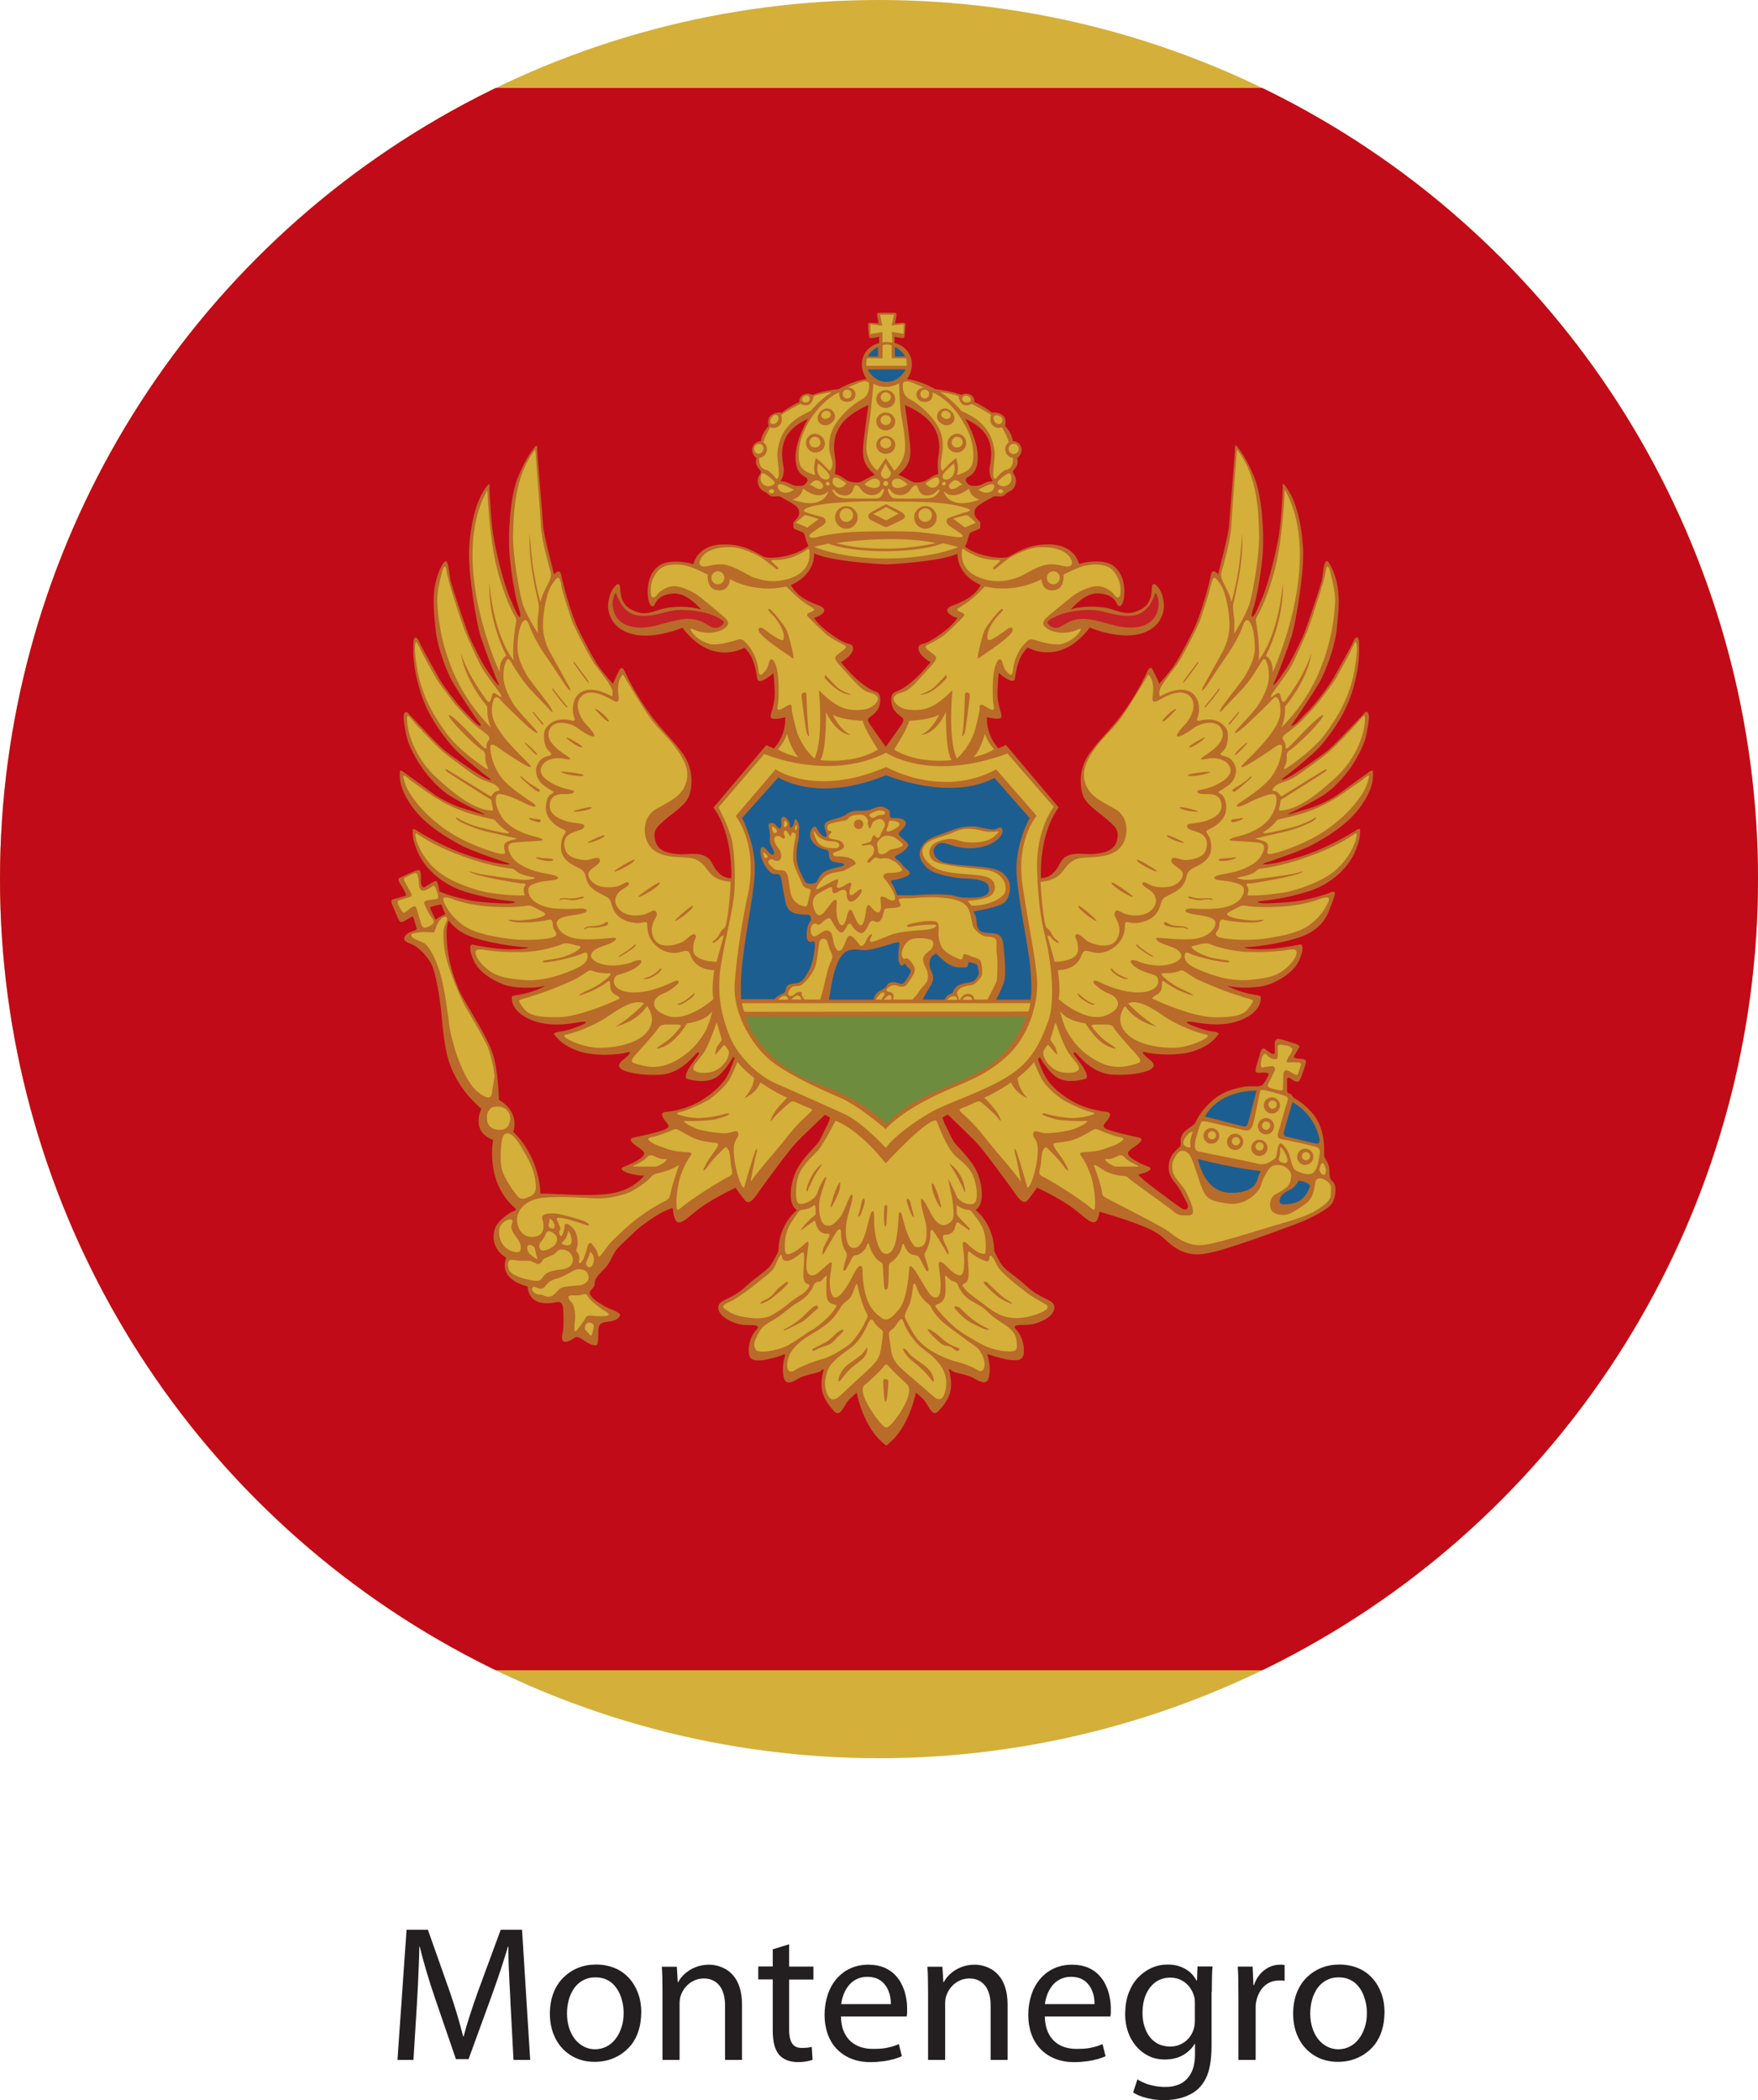 <?xml version="1.0" encoding="UTF-8"?>
<svg id="Layer_2" data-name="Layer 2" xmlns="http://www.w3.org/2000/svg" xmlns:xlink="http://www.w3.org/1999/xlink" viewBox="0 0 127.56 152.38">
  <defs>
    <style>
      .cls-1 {
        fill: none;
      }

      .cls-2 {
        fill: #b96b29;
      }

      .cls-2, .cls-3, .cls-4, .cls-5, .cls-6 {
        fill-rule: evenodd;
      }

      .cls-7 {
        fill: #231f20;
      }

      .cls-3 {
        fill: #6d8c3e;
      }

      .cls-8, .cls-5 {
        fill: #d4af3a;
      }

      .cls-4 {
        fill: #1d5e91;
      }

      .cls-6 {
        fill: #c52126;
      }

      .cls-9 {
        fill: #c20b18;
      }

      .cls-10 {
        clip-path: url(#clippath);
      }
    </style>
    <clipPath id="clippath">
      <circle class="cls-1" cx="63.78" cy="63.78" r="63.78"/>
    </clipPath>
  </defs>
  <g id="Layer_3" data-name="Layer 3">
    <g>
      <path class="cls-7" d="M37.27,149.45h1.2l-.59-9.44h-1.55l-1.68,4.56c-.21.59-.4,1.15-.57,1.68s-.32,1.03-.44,1.5h-.03c-.13-.49-.27-1-.42-1.52-.16-.53-.33-1.08-.53-1.66l-1.61-4.56h-1.55l-.66,9.44h1.16l.25-4.04c.03-.48.05-.96.08-1.46.02-.49.04-.96.06-1.43.02-.46.03-.89.04-1.29h.03c.13.56.29,1.14.47,1.75.18.61.38,1.25.61,1.92l1.54,4.49h.92l1.67-4.58c.24-.65.45-1.28.65-1.87.19-.6.38-1.17.54-1.71h.03c0,.29,0,.61.01.94,0,.34.02.68.04,1.04.01.36.03.71.05,1.07.02.35.04.7.05,1.03l.22,4.14h0ZM43.26,142.53c-.47,0-.91.08-1.31.24-.4.16-.76.4-1.07.7-.31.31-.55.68-.72,1.12-.17.44-.26.95-.26,1.51,0,.54.09,1.02.25,1.45.17.43.39.79.69,1.1.29.3.64.54,1.03.7.39.16.82.24,1.28.24.33,0,.65-.04.98-.13.32-.09.63-.23.91-.41.29-.19.54-.42.77-.7.22-.29.4-.62.52-1.01.13-.39.19-.83.2-1.34,0-.52-.08-.99-.24-1.41-.16-.42-.38-.79-.67-1.1-.29-.31-.63-.55-1.03-.71-.4-.16-.84-.25-1.33-.25h0ZM43.23,143.46c.29,0,.55.06.77.16.22.1.42.24.57.42.16.18.29.38.39.6.1.22.17.46.22.7.05.24.07.48.07.71,0,.38-.05.74-.16,1.05-.1.32-.25.6-.43.83-.18.24-.4.42-.65.55-.25.13-.52.19-.82.2-.3,0-.58-.07-.83-.2-.25-.13-.46-.31-.65-.54-.18-.24-.32-.51-.42-.83-.1-.32-.15-.66-.15-1.03,0-.32.04-.64.12-.95.08-.31.21-.59.37-.84.17-.25.38-.45.65-.6.26-.15.57-.23.93-.23h0ZM48.08,149.45h1.23v-4.07c0-.11,0-.21.02-.31.01-.1.03-.19.06-.27.08-.23.19-.44.35-.63.16-.19.35-.34.57-.45.22-.12.46-.17.73-.18.29,0,.53.05.73.16.2.1.36.25.49.43.12.18.21.4.27.64.06.24.08.5.08.77v3.91h1.23v-4.03c0-.46-.06-.86-.16-1.19-.1-.33-.24-.61-.41-.82-.17-.22-.36-.39-.57-.52-.21-.12-.42-.21-.64-.27-.21-.05-.42-.08-.61-.08-.37,0-.71.07-1,.19-.3.12-.55.28-.76.47-.21.19-.37.39-.48.61h-.03l-.07-1.12h-1.09c.02.28.04.56.04.86,0,.29.01.62.01.97v4.94h0ZM56.07,141.41v1.26h-1.05v.94h1.05v3.71c0,.39.04.74.11,1.04.08.3.2.54.36.73.15.16.34.29.56.38.22.09.48.13.77.14.24,0,.45-.02.63-.05.18-.03.34-.07.46-.12l-.06-.94c-.09.03-.19.05-.3.06-.11.01-.25.02-.42.02-.23,0-.41-.05-.54-.15-.13-.1-.23-.25-.29-.45-.06-.2-.09-.44-.09-.71v-3.65h1.76v-.94h-1.76v-1.62l-1.2.37h0ZM65.79,146.29c.01-.07.03-.15.03-.24,0-.09,0-.2,0-.33,0-.25-.02-.52-.08-.81-.05-.29-.14-.57-.27-.85-.12-.28-.29-.53-.51-.76-.21-.23-.48-.41-.8-.55-.32-.13-.7-.21-1.15-.21-.5,0-.94.1-1.33.28-.39.18-.72.44-1,.77-.28.33-.49.72-.63,1.16-.14.44-.22.92-.22,1.43,0,.51.08.98.23,1.4.15.42.37.78.66,1.08.29.3.64.54,1.05.7.41.17.88.25,1.4.25.36,0,.68-.03.97-.07.29-.04.54-.1.76-.16.22-.07.4-.13.54-.2l-.22-.88c-.15.07-.31.13-.49.18-.18.05-.38.1-.61.13-.23.03-.49.04-.78.04-.31,0-.61-.04-.88-.13-.28-.09-.52-.23-.74-.42-.21-.19-.38-.44-.5-.73-.13-.3-.19-.66-.2-1.07h4.76ZM61.04,145.4c.02-.22.08-.44.16-.67.08-.23.2-.44.35-.64.15-.2.34-.36.57-.48.23-.12.5-.19.81-.19.28,0,.51.05.71.13.2.09.36.2.49.35.13.14.23.3.31.47.07.18.13.35.16.53.03.18.04.35.04.5h-3.6ZM67.35,149.45h1.23v-4.07c0-.11,0-.21.02-.31.01-.1.03-.19.06-.27.08-.23.19-.44.35-.63.16-.19.35-.34.57-.45.22-.12.46-.17.73-.18.29,0,.53.05.73.16.2.1.36.25.49.43.12.18.21.4.27.64.06.24.08.5.08.77v3.91h1.23v-4.03c0-.46-.06-.86-.16-1.19-.1-.33-.24-.61-.41-.82-.17-.22-.36-.39-.57-.52-.21-.12-.42-.21-.64-.27-.21-.05-.42-.08-.61-.08-.37,0-.71.07-1,.19-.3.12-.55.28-.76.47-.21.19-.37.39-.48.61h-.03l-.07-1.12h-1.09c.02.28.04.56.04.86,0,.29.01.62.01.97v4.94h0ZM80.57,146.29c.01-.07.03-.15.03-.24,0-.09,0-.2,0-.33,0-.25-.02-.52-.08-.81-.05-.29-.14-.57-.27-.85-.12-.28-.29-.53-.51-.76-.21-.23-.48-.41-.8-.55-.32-.13-.7-.21-1.15-.21-.49,0-.94.1-1.33.28-.39.18-.72.44-1,.77-.28.33-.49.72-.63,1.16-.14.44-.22.92-.22,1.43,0,.51.08.98.23,1.4.15.42.37.78.66,1.08.29.3.64.54,1.05.7.41.17.88.25,1.4.25.36,0,.68-.03.97-.07.29-.04.54-.1.76-.16.22-.07.4-.13.54-.2l-.22-.88c-.15.07-.31.13-.49.18-.18.05-.38.1-.61.13-.23.03-.49.04-.78.04-.31,0-.61-.04-.88-.13-.28-.09-.52-.23-.73-.42-.21-.19-.38-.44-.5-.73-.12-.3-.19-.66-.2-1.07h4.76ZM75.82,145.4c.02-.22.08-.44.16-.67.08-.23.2-.44.35-.64.15-.2.34-.36.57-.48.23-.12.5-.19.81-.19.27,0,.51.05.71.13.2.09.36.2.49.35.13.14.23.3.31.47.07.18.13.35.16.53.03.18.04.35.04.5h-3.6ZM87.93,144.52c0-.4,0-.75.01-1.05,0-.3.02-.57.04-.8h-1.09l-.04,1.02h-.03c-.08-.14-.17-.28-.29-.42-.12-.14-.27-.26-.44-.37-.17-.11-.37-.2-.6-.27-.23-.07-.49-.1-.78-.1-.4,0-.78.08-1.14.24-.36.16-.69.39-.98.69-.29.3-.52.68-.69,1.12-.17.44-.25.95-.26,1.53,0,.47.07.91.21,1.31.14.4.34.75.6,1.05.26.3.56.53.91.7.35.17.74.25,1.16.25.35,0,.67-.05.95-.15.28-.1.52-.24.72-.41.2-.17.37-.36.49-.57h.03v.74c0,.57-.1,1.03-.29,1.38-.19.35-.44.61-.77.77-.33.16-.7.24-1.13.23-.28,0-.54-.03-.79-.08-.24-.05-.47-.11-.67-.2-.2-.08-.38-.17-.53-.27l-.31.95c.18.12.4.22.65.31.25.08.51.14.78.19.28.04.55.06.82.06.29,0,.58-.03.87-.08.29-.05.58-.14.85-.26.28-.12.53-.28.75-.48.21-.2.39-.44.54-.73s.25-.62.32-1.01c.07-.39.11-.85.11-1.37v-3.93h0ZM86.7,146.57c0,.1,0,.21-.02.33-.01.11-.04.22-.07.33-.09.26-.21.49-.38.67-.17.19-.37.33-.59.43-.23.1-.47.15-.73.15-.33,0-.62-.07-.87-.19-.25-.13-.46-.3-.63-.53-.17-.22-.29-.48-.38-.78-.09-.29-.13-.61-.13-.94,0-.52.09-.98.26-1.36.17-.38.41-.68.71-.89.3-.21.65-.31,1.04-.31.3,0,.57.06.8.18.23.12.42.27.58.47.15.2.27.42.34.66.03.08.05.16.06.25,0,.09.01.19.01.29v1.22h0ZM89.88,149.45h1.23v-3.61c0-.1,0-.2,0-.3,0-.1.02-.19.03-.28.06-.31.16-.58.31-.82.15-.24.34-.42.56-.55.23-.13.49-.2.78-.2.08,0,.16,0,.23,0,.07,0,.13.01.19.03v-1.16c-.06,0-.11-.01-.16-.02-.05,0-.11,0-.17,0-.28,0-.54.06-.79.18-.25.12-.47.29-.66.51-.19.22-.34.48-.44.79h-.04l-.06-1.34h-1.08c.02.31.04.64.04.99,0,.35.01.72.01,1.12v4.66h0ZM97.19,142.53c-.47,0-.91.08-1.31.24-.4.16-.76.4-1.07.7-.31.31-.55.68-.72,1.12-.17.44-.26.95-.26,1.51,0,.54.09,1.02.25,1.45.17.43.39.79.69,1.1.29.3.64.54,1.03.7.39.16.82.24,1.28.24.33,0,.65-.04.98-.13.32-.09.63-.23.91-.41.29-.19.54-.42.77-.7.22-.29.4-.62.52-1.01.13-.39.19-.83.2-1.34,0-.52-.08-.99-.24-1.41-.16-.42-.38-.79-.67-1.1-.29-.31-.63-.55-1.03-.71-.4-.16-.84-.25-1.33-.25h0ZM97.16,143.46c.29,0,.55.06.77.16.22.1.42.24.57.42.16.18.29.38.39.6.1.22.17.46.22.7.05.24.07.48.07.71,0,.38-.05.74-.16,1.05-.1.32-.25.6-.43.83-.18.24-.4.42-.65.55-.25.13-.52.19-.82.2-.3,0-.58-.07-.83-.2-.25-.13-.46-.31-.65-.54-.18-.24-.32-.51-.42-.83-.1-.32-.15-.66-.15-1.03,0-.32.04-.64.12-.95.08-.31.21-.59.37-.84.17-.25.38-.45.65-.6.26-.15.57-.23.93-.23h0Z"/>
      <g class="cls-10">
        <g>
          <polygon class="cls-8" points="-32.1 0 159.65 0 159.65 127.56 -32.1 127.56 -32.1 0 -32.1 0"/>
          <polygon class="cls-9" points="-25.72 6.38 153.34 6.38 153.34 121.18 -25.72 121.18 -25.72 6.38 -25.72 6.38"/>
          <g>
            <path class="cls-2" d="M50.32,40.91s.25-1.34,2.05-1.41c1.8-.07,2.71.79,3.13.92.38.12,2.11.03,3.16-.81-.08-.17-.16-.38-.21-.57-.1-.42-.11-.37-.45-.52-.34-.15-.43-.11-.43-.36s-.08-.22.21-.49c.29-.28.28-.7-.01-.94-.29-.25-.92-.55-1.1-.67-.18-.12-.5.02-.73-.07-.23-.09-.17-.17-.41-.29-.24-.12-.45-.26-.53-.63-.08-.37.08-.53.17-.72.1-.19-.03-.22-.14-.38-.11-.15-.2-.32-.17-.5.03-.17.03-.23.03-.23,0,0-.42-.31-.29-.77.13-.46.61-.47.61-.47,0,0,.01-.52.57-1.1,0,0-.18-.47.16-.76.34-.29.78-.2.78-.2,0,0,.56-.45,1.28-.78,0,0-.05-.36.3-.53.35-.17.64.02.64.02,0,0,.75-.3,1.9-.42,0,0,1.09-.63,2.04-.73-.7-1.03-.31-2.29.91-2.62v-.45s-.6.15-.69.07c-.08-.08-.11-.83-.11-.96,0-.13.15-.14.28-.12.13.01.48.04.48.04,0,0-.11-.49-.11-.64s.14-.13.24-.13h.93c.1,0,.24-.02.24.13s-.11.64-.11.64c0,0,.35-.03.48-.04.13-.01.27,0,.28.12,0,.13-.03.89-.11.96-.08.07-.68-.07-.68-.07v.45c1.22.33,1.61,1.59.91,2.62.95.1,2.04.73,2.04.73,1.14.12,1.9.42,1.9.42,0,0,.29-.19.64-.02.35.17.3.53.3.53.72.33,1.28.78,1.28.78,0,0,.44-.09.78.2.34.29.16.76.16.76.56.58.57,1.1.57,1.1,0,0,.48,0,.61.47.13.46-.29.77-.29.77,0,0,0,.06.03.23.03.17-.06.35-.17.5-.11.15-.24.19-.14.38.1.19.25.36.17.72-.08.37-.29.51-.53.63-.24.12-.18.2-.41.29-.23.09-.55-.05-.73.07-.18.12-.81.42-1.1.67-.29.24-.31.66-.01.94.29.27.21.25.21.49s-.09.21-.43.36c-.34.15-.34.09-.45.52-.05.21-.15.45-.23.62,1.05.79,2.72.88,3.09.76.42-.13,1.33-.99,3.13-.92,1.8.07,2.05,1.41,2.05,1.41,0,0,1.67-.49,2.52.16.85.65.82,1.89.73,2.38-.09.5-.32.66-.46.41-.14-.25-.32-.73-1.35-.81-1.03-.08-2.02,1.16-2.02,1.16.79-.25,2.08-.28,2.96,0,.88.28,1.29.43,2.11,0,.83-.42.78-1.31.8-1.59.02-.27.17-.33.36-.12.19.21.4.5.5,1.2.1.7-.23,1.94-1.81,2.31-1.58.37-3.56-.48-3.56-.48-2.15,2.86-4.5,1.45-4.5,1.45-.74.69-.83,1.73-.93,2.26-.1.52-1.17-.41-1.17-.41,0,0-.03.02-.09,1.21-.06,1.18.37,1.73.28,1.99-.09.26-1.05,0-1.05,0-.03,1.17.55,1.95.83,2.26.28-.12.55-.24.55-.24l3.83,4.53c-1.4,1.91-1.3,4.75-1.29,5.13.26,0,.56-.08.83-.32.61-.54.47-.96,1.03-1.27.56-.31,1.41-.11,1.95-.16.54-.05,1.47-.15,1.69-.93.22-.79-.08-1.03-.72-1.59-.64-.57-1.59-1.09-1.79-1.91-.2-.81-.17-1.89.55-2.9.73-1.01,1.42-1.57,2.34-2.81.92-1.23,1.6-2.59,1.74-2.89.13-.3.3-.68.48-.36.18.31.49,1.04.49,1.04,0,0,.66-.76.97-1.18.31-.42.85-1.39,1.45-2.61.61-1.21,1.21-3.5,1.32-4.09.11-.6.52-.06.52-.06,0,0,.76-2.85.8-3.55.04-.71.42-5.04.42-5.42s.02-.49.19-.27c.17.22.64.79,1.22,2.19.58,1.4.71,4.11.62,5.43-.09,1.32-.43,3.33-.68,4.06-.25.73-.08.73.08.48.16-.26.13-.24.58-1.27.45-1.04,1.02-3.45,1.19-4.52.17-1.08.27-3.01.27-3.34,0-.32-.08-.67.45.18.53.85.94,2.39,1.03,4.17.09,1.77-.54,5.38-.8,6.24-.26.86-1.08,3.03-1.29,3.45-.2.41.05.13.24-.09.18-.22.36-.54.62-.89.25-.35,1.08-1.97,1.33-2.62.25-.66,1.04-3.01,1.23-3.68.19-.67.13-2.41.79-.94.66,1.46.47,2.87.33,4.31-.14,1.44-.89,3.27-1.25,3.9-.37.64-1.65,2.59-1.88,2.88-.24.28-.16.4.13.15.29-.24.29-.32.9-.91.6-.6,1.57-1.91,1.85-2.4.28-.5,1.33-2.36,1.46-2.7.13-.34.39-.41.4.12.01.54.1,1.64-.52,3.63-.63,1.99-2.03,3.58-2.38,3.98-.35.4-2.07,1.83-2.39,2.05-.32.22-.53.45.07.16.6-.29,2.62-1.71,3.03-2.07.41-.36,1-.98,1.34-1.34.33-.36,1.12-1.16,1.25-1.32.13-.16.43-.14.28.75-.15.89-.17,1.32-.86,2.54-.69,1.22-1.58,2.08-2.2,2.54-.61.46-2.36,1.31-2.61,1.43-.25.12-.23.14.1.05.33-.09.17-.06,1.19-.36,1.02-.3,1.9-.82,2.27-1.1.37-.28,1.73-1.25,1.97-1.43.24-.18.49-.37.47-.12-.01.24.15,1.01-.87,2.46-1.01,1.44-2.7,2.35-3.45,2.77-.75.43-2.91,1.16-3.44,1.33s.06.18.86,0c.79-.17,2-.49,3.12-.99,1.12-.49,2.2-1.12,2.43-1.27.22-.15.45-.29.42-.04-.03.25.06.59-.44,1.67-.5,1.07-1.7,2.21-3.29,2.71-1.6.51-2.95.66-3.44.71-.49.05-.18.18.33.17.51-.01,1.82-.06,2.69-.23.87-.17,1.66-.41,2.02-.57.36-.17.31.11.26.28-.05.17-.22.63-.36.99-.14.36-.54,1.45-2.19,2-1.66.55-3.57.7-3.86.71-.29.02.08.1.34.12.26.03,1.04.04,1.71-.02.67-.06,1.73-.26,1.89-.3.15-.04.3.32-.08,1.14-.38.82-1.23,1.37-2.11,1.73-.88.36-2.42.27-2.8.19-.38-.08-.37-.07.08.13.45.21,1.14.4,1.58.46.44.06.45.08.46.18,0,.1.1.96-1.29,1.59-1.39.63-2.96.31-3.54.22-.58-.09-.73,0-.28.18.45.19,1.06.43,1.64.5.58.07.42.21.25.38-.17.17-.44.61-1.59,1.02-1.15.41-3.01.26-3.5.11-.48-.15-.18.2.19.48.37.27.47.5.19.72-.27.21-1.35.49-2.77.42-1.42-.06-2.33-1.17-2.6-1.46-.27-.29-.36-.16-.2.06.15.22.27.36.5.68.22.32.59.94.25,1.03-.35.08-1.13.3-1.87-.02-.61-.26-1.22-1.23-1.42-1.57l-.12.16c.15.44.37,1.07.74,1.58.45.62,1.34,1.29,2.08,1.64.73.35,1.57.54,2.12.59.55.05.18.52,0,.72-.17.21-.32.37.04.54.36.16,1.57.45,2.22.58.65.12.11.48-.31.77-.42.29-.46.42-.23.65.23.23.84.54,1.35.73.4.15-.06.42-.74.56.04.07.12.14.33.34.32.3,2.36,1.82,2.77,2.09.41.27.64,0,.42-.39-.22-.39-.41-.86-.7-1.24-.28-.38-.65-.73-.61-1.42.04-.68.38-1.01.67-1.26.29-.24.17-.31.2-.63.04-.32.14-.49.41-.71.27-.23.53-.32.66-.55.13-.24.33-.8,1.28-1.64.95-.83,2.34-.98,2.64-.99.29,0,.84.05.98-.13.14-.17.23-.36.38-.64.16-.28-.3-.22-.64-.21-.34.02-.3-.15-.25-.36.04-.2.23-.75.31-1.07.08-.32.22-.38.33-.3.11.08.27.18.42.29.15.11.32.1.31-.06,0-.16,0-.28-.01-.55,0-.28.12-.45.31-.41.19.04.84.23,1.13.33.28.1.42.17.32.32-.09.14-.17.31-.33.55-.16.24.29.24.52.25.23.02.37.1.31.32-.06.21-.29.95-.44,1.22-.15.27-.51,0-.65-.1-.14-.11-.26-.09-.27.05,0,.14,0,.5,0,.77,0,.28.15.22.27.3.12.08.08.18.26.29s.88.51,1.47,1.3c.59.79.7,1.91.69,2.43-.02.52,0,.51.14.75.13.24.25.41.25.94s.19.54.34.78c.15.25.13,1.01-.17,1.45-.3.45-1.53,1.04-2.08,1.27-.54.24-3.58,1.34-4.43,1.61-.86.27-2.59.92-3.58.79-.99-.13-1.53-.63-2.07-1.12-.54-.49-1.08-.74-2.17-1.15-.82-.3-1.99-.66-2.53-.81-.2,1.32-.7.71-1.71-.09-1.07-.86-2.83-1.66-2.83-1.66,0,0-.26.41-.65.89-.39.48-.8-.3-1.18-.81-.38-.52-2-2.77-2.62-3.41-.46-.47-1.38-1.35-2.02-1.97-.13.07-.26.14-.38.21.04.17.1.34.19.52.34.65.47,1.07.74,1.39.26.32,1.24,1.22,1.63,2.19.38.98.45,2.25-.16,2.62,0,0,1.33.98,1.35,2.97,0,0,.34.76.63,1.11.29.36,1.01.78,1.75,1.47.74.69,1.5.9,1.77,1.11.27.21.31.54.01.9-.29.37-1.12.76-1.8.77-.68,0-1.1-.01-.74.37.36.39.57,1.04.53,1.64-.04.61-.51.57-.9.55-.39-.02-1.27-.27-1.54-.38-.26-.11-.21-.03-.14.23.07.27.2,1.06-.01,1.54-.21.48-.82.03-1.11-.12-.29-.16-1.04-.32-1.21-.37-.17-.05-.27-.08-.39-.19-.12-.11-.16-.05-.11.08.05.13.2.82.09,1.42-.11.6-.55,1.15-.91,1.52-.36.37-.64-.29-.86-.63-.21-.33-.74-.75-.74-.75,0,0-.38,2.01-1.55,3.3-.05.05-.56.55-.6.54-.09-.03-.54-.46-.61-.54-1.17-1.29-1.54-3.29-1.54-3.29,0,0-.52.42-.74.75-.21.33-.5,1-.86.63-.36-.37-.79-.92-.91-1.52-.11-.6.04-1.29.09-1.42.05-.13.01-.19-.11-.08-.12.11-.21.14-.38.19-.17.05-.92.21-1.21.37-.29.15-.9.61-1.12.12-.21-.48-.08-1.28-.01-1.54.06-.27.12-.35-.14-.23-.26.12-1.15.36-1.54.38-.39.02-.85.06-.9-.55-.04-.61.17-1.25.53-1.64.36-.38-.06-.36-.74-.37-.68-.01-1.5-.4-1.8-.77-.29-.36-.26-.69.01-.9.27-.21,1.03-.42,1.77-1.11.74-.69,1.46-1.11,1.75-1.47.29-.36.63-1.11.63-1.11.02-1.99,1.35-2.97,1.35-2.97-.62-.37-.54-1.64-.16-2.62.38-.97,1.36-1.87,1.63-2.19.26-.33.4-.74.74-1.39.09-.18.15-.35.19-.52-.12-.07-.25-.14-.38-.2-.64.62-1.56,1.49-2.02,1.96-.62.64-2.24,2.89-2.62,3.41-.38.52-.79,1.29-1.18.81-.39-.48-.65-.89-.65-.89,0,0-1.75.8-2.83,1.66-1.08.85-1.56,1.49-1.74-.19h0c-.25.08-.63.23-.91.39-.45.26-1.43.92-1.82,1.31-.39.39-1.05.96-1.34,1.31-.28.35-.44.93-.79,1.3-.36.37-.81.81-.79,1.07.01.26-.05.32-.25.55-.2.22-.12.34.04.53.16.19.46.4.89.65.43.25,1.24.46,1.15.7-.09.24-.44.4-.85.44-.41.04-.59.1-.68.36-.09.26,0,1.2-.15,1.32-.16.12-.6-.09-.84-.25-.24-.16-.54-.41-.75-.28-.21.13-.61.42-.83.27-.22-.15-.07-.54-.03-.82.04-.28.04-.97,0-1.56-.04-.59-.45-.46-.45-.46-2.18.45-2.12-1.13-2.12-1.13-2.31-.63-1.55-2.08-1.55-2.08-1.24-.76-.99-2.03-.64-2.47.35-.44.9-.85,1.16-.91.26-.06.13-.22.13-.22-2.22-1.88-1.61-4.96-1.61-4.96-1.68-.62-.85-2.25-.85-2.25-.86-.77-1.56-1.55-2.15-2.89-.59-1.34-.69-3.51-.78-4.34-.09-.82-.37-2.65-.71-3.3-.34-.64-.96-1.22-1.4-1.41-.44-.19-.55-.21-.56-.41s.23-.42.59-.53.34-.17.28-.34c-.06-.17-.15-.5-.19-.63-.04-.13-.09-.12-.17-.07-.07.05-.21.13-.43.25-.21.12-.34.19-.45,0-.1-.18-.43-.97-.5-1.13-.07-.16-.11-.38.07-.41.18-.04.41-.12.71-.19.3-.07.24-.09.19-.24-.05-.15-.33-.57-.4-.7-.07-.14-.2-.34-.04-.42.16-.08.84-.4,1.25-.55.4-.15.29.53.3.81.02.27.12.52.29.4.17-.11.3-.18.51-.31.21-.13.35-.2.42.05.05.19.1.43.13.61.05,0,.11.01.19.05.36.16,1.15.4,2.02.57.87.17,2.17.22,2.69.23.51,0,.82-.12.33-.17-.49-.05-1.84-.2-3.44-.71-1.6-.51-2.8-1.64-3.3-2.71-.5-1.08-.41-1.41-.44-1.67-.03-.25.2-.12.42.04.22.15,1.3.78,2.43,1.27,1.12.49,2.33.82,3.12.99.79.17,1.39.16.86,0-.53-.17-2.69-.9-3.44-1.33-.75-.43-2.44-1.33-3.45-2.77-1.02-1.45-.85-2.21-.87-2.46-.01-.24.24-.06.47.12.24.18,1.59,1.15,1.96,1.43.37.27,1.25.79,2.27,1.1,1.02.3.86.28,1.19.36.33.08.35.06.1-.05-.25-.12-2-.97-2.61-1.43-.61-.46-1.51-1.32-2.2-2.54-.69-1.22-.71-1.65-.86-2.54-.15-.89.15-.91.28-.75.13.16.92.96,1.25,1.32.33.36.93.98,1.34,1.34.41.36,2.43,1.78,3.03,2.07.6.29.38.06.07-.16-.32-.22-2.05-1.65-2.39-2.05-.35-.4-1.75-1.98-2.38-3.98-.63-1.99-.54-3.1-.53-3.63s.27-.46.4-.12c.13.34,1.18,2.2,1.46,2.7.28.5,1.25,1.8,1.85,2.4.6.6.61.67.9.91.29.24.37.13.13-.15-.24-.28-1.52-2.24-1.89-2.88-.37-.64-1.12-2.46-1.25-3.9-.14-1.44-.32-2.85.33-4.31.66-1.46.6.27.79.94.19.67.98,3.02,1.23,3.68.25.66,1.07,2.27,1.33,2.62.25.35.43.67.62.89.18.23.44.5.23.09-.2-.42-1.02-2.59-1.29-3.45-.26-.86-.89-4.47-.8-6.24.09-1.77.5-3.32,1.03-4.17.53-.84.46-.5.45-.18,0,.33.1,2.27.27,3.34.16,1.08.74,3.49,1.19,4.52.45,1.03.42,1.02.58,1.27.16.26.33.26.08-.48-.25-.73-.59-2.74-.68-4.06-.09-1.32.04-4.03.62-5.43.58-1.41,1.05-1.97,1.22-2.19.17-.22.19-.11.19.27s.38,4.71.42,5.42c.04.71.8,3.55.8,3.55,0,0,.41-.54.52.06.11.6.71,2.88,1.32,4.09.61,1.21,1.14,2.19,1.45,2.61.31.42.97,1.18.97,1.18,0,0,.31-.72.49-1.04.19-.31.35.06.48.36.13.3.82,1.65,1.74,2.89.91,1.23,1.61,1.8,2.34,2.81.73,1.01.75,2.09.55,2.9-.2.82-1.15,1.35-1.79,1.91-.64.57-.94.8-.72,1.59.22.79,1.15.89,1.69.93.54.05,1.38-.15,1.95.16.56.31.42.73,1.03,1.27.27.24.57.31.83.32,0-.37.11-3.21-1.29-5.13l3.83-4.53s.27.12.55.24c.29-.31.87-1.09.83-2.26,0,0-.96.26-1.05,0-.09-.26.34-.81.28-1.99-.06-1.19-.09-1.21-.09-1.21,0,0-1.06.94-1.17.41-.1-.52-.19-1.57-.93-2.26,0,0-2.35,1.41-4.5-1.45,0,0-1.98.85-3.57.48-1.58-.37-1.91-1.61-1.81-2.31.1-.7.31-.98.5-1.2.19-.21.34-.16.36.12.02.27-.02,1.16.8,1.59.83.43,1.23.28,2.11,0,.88-.28,2.17-.25,2.96,0,0,0-.99-1.24-2.02-1.16-1.03.08-1.21.56-1.35.81-.14.26-.37.09-.46-.41-.09-.5-.12-1.73.73-2.38.85-.65,2.52-.16,2.52-.16h0ZM53.33,76.81l-.12-.14c-.18.31-.81,1.34-1.44,1.6-.74.31-1.52.1-1.87.02-.35-.09.02-.71.24-1.03.22-.32.34-.46.5-.68.16-.22.07-.35-.2-.06-.27.29-1.18,1.4-2.6,1.46-1.42.06-2.5-.21-2.77-.42-.27-.21-.18-.44.2-.72.37-.28.68-.63.19-.48-.48.16-2.35.31-3.5-.11-1.15-.41-1.43-.86-1.6-1.02-.17-.17-.32-.31.25-.38.58-.07,1.19-.31,1.64-.5.45-.19.3-.28-.28-.18-.58.09-2.14.41-3.54-.22-1.39-.63-1.29-1.49-1.29-1.59,0-.1.01-.12.46-.18.44-.06,1.13-.25,1.58-.46.45-.21.45-.22.08-.13-.38.08-1.91.17-2.79-.19-.88-.36-1.73-.9-2.11-1.73-.38-.82-.23-1.18-.08-1.14.15.04,1.21.24,1.88.3.67.06,1.45.05,1.72.02.26-.03.63-.11.34-.12-.29-.01-2.2-.17-3.86-.71-.95-.31-1.49-.81-1.8-1.24,0,.02,0,.04-.02.06-.09.19-.21.74-.07,1.98.14,1.24.62,2.58.95,3.25.33.68,1.84,2.98,2.29,4.25.46,1.26.49,3.47.49,3.47,1.6.96,1.04,2.32,1.04,2.32,2.01,1.97,1.97,4.5,1.97,4.5.56-.08,3.54.26,5.16-.03,1.28-.22,1.96-.8,2.38-1.29h-.15c-.96-.04-1.86-.45-1.35-.63.51-.19,1.12-.5,1.35-.73.23-.23.2-.35-.23-.65-.42-.3-.96-.65-.31-.77.65-.12,1.86-.41,2.22-.58.37-.17.21-.33.04-.54s-.54-.68,0-.72c.55-.04,1.39-.23,2.12-.59.73-.35,1.62-1.03,2.08-1.64.39-.53.61-1.19.76-1.62h0ZM59.08,40.14c0,.69-.29,1.67-1.69,2.31,0,0,.28.59.94.97.66.39.84.39,1.19.55.36.16.55.51-.45.87,0,0,.25.46,1.17,1.13.92.67,1.2.7,1.47.78.27.08.41.64-.69,1.3,0,0,.72.9,1.37,1.42.65.52.92.63,1.23.75.3.12.3.61.18,1.02-.12.41-.57.7-.73.83-.15.13-.07.29.03.45.07.11.77,1.11,1.17,1.67.4-.56,1.11-1.56,1.17-1.67.09-.16.18-.31.03-.45-.16-.13-.6-.42-.73-.83-.12-.41-.12-.9.18-1.02.3-.12.58-.22,1.23-.75.65-.52,1.37-1.42,1.37-1.42-1.09-.66-.96-1.22-.69-1.3.27-.08.54-.11,1.47-.78.92-.67,1.17-1.13,1.17-1.13-1-.36-.81-.71-.45-.87.36-.16.54-.16,1.2-.55.66-.39.94-.97.94-.97-1.37-.63-1.67-1.58-1.69-2.27-1.34.6-5.16.77-5.16.77,0,0-4-.18-5.25-.81h0ZM70.05,30.4s.9,1.5.9,2.76c0,1.26-.63,1.35-.81,1.52-.18.17.04.37.15.48.12.11.53.12.72.07.19-.04.55-.26.75-.29.2-.03.34-.01.22-.14-.12-.13-.23-.58-.16-.93.33-1.68-.13-2.74-1.78-3.48h0ZM65.66,29.38s.18,1.23.32,2.42c.15,1.19.18,1.85-.8,2.65.42.14.78.41,1.08.52.18.06.41.04.61,0,.51-.1.65-.45,1.22-.58,0,0-.11-.65-.01-1.2.36-1.95-.66-3.03-2.43-3.81h0ZM58.62,30.4s-.9,1.5-.9,2.76c0,1.26.63,1.35.81,1.52.18.17-.04.37-.15.48-.11.11-.53.12-.72.07-.19-.04-.55-.26-.75-.29-.2-.03-.34-.01-.22-.14.11-.13.23-.58.16-.93-.33-1.68.14-2.74,1.78-3.48h0ZM63.01,29.38s-.18,1.23-.32,2.42c-.14,1.19-.18,1.85.8,2.65-.42.14-.77.41-1.08.52-.17.06-.41.04-.61,0-.51-.1-.65-.45-1.22-.58,0,0,.11-.65.01-1.2-.36-1.95.66-3.03,2.43-3.81h0ZM32.31,66.32c-.06-.13-.11-.24-.14-.32-.05-.12-.1-.25-.15-.38-.27.03-.83.16-.82.24.02.1.4.86.4.86.2-.14.52-.31.7-.4h0Z"/>
            <path class="cls-5" d="M51.31,40.05c.55-.29,1-.35,1.73-.35.85,0,2.06.64,2.32.83.26.19.73.56.91.71.18.16.26,0,.16-.09-.1-.09-.29-.25-.4-.37-.11-.12-.07-.16.15-.15.22.01.96-.03,1.55-.3.59-.27.68-.35.83-.46.15-.12.17,0,.18.19,0,.19.12,1.32-1.28,1.85-1.41.53-2.4.09-2.78-.02-.38-.11-1.52-.95-2.38-.95-.47,0-.74.09-.97.14-.95.19-.56-.72,0-1.03h0ZM52.95,42.01s1.78,1.07,4.11.54c0,0,.7.73,1.14,1.05.44.32.62.42.76.5.13.08.19.16-.04.27-.23.11-.51.15-.26.41.25.25.97.98,1.34,1.28.37.3,1,.61,1.22.72.22.12.18.17.09.28-.09.12-.47.36-.59.47-.12.11-.17.23,0,.48.17.24,1.04,1.18,1.23,1.38.18.2.45.5.79.71.34.21.73.14.92.46.19.33-.36.75-.72.86-.36.11-1.15.16-1.74-.05-.59-.21-1.23-.73-1.78-1.3,0,0,.36,3.51-.32,4.97,0,0-1.04-.88-1.37-2.28-.34-1.4-.28-1.19-.28-1.44,0-.26-.16-.22-.35-.11-.19.11-.3.19-.46.26-.16.08-.29.02-.21-.26.08-.27.1-1.64.01-2.27-.08-.63-.2-.8-.29-.98-.09-.17-.27-.2-.35.08-.07.27-.09.48-.43.81-.34.33-.33-.21-.37-.46-.04-.25-.23-1.18-.99-1.86,0,0-.12-.23-.53-.11-.41.13-1.43.46-2.06.28-.63-.19-1.06-.61-1.2-.82-.14-.22-.21-.37.14-.19.35.17,1.01.29,1.52.17.51-.11.69-.24.87-.43.18-.19.05-.42-.12-.59-.17-.17-1.37-1.14-1.82-1.51-.45-.37-1.3-.8-1.9-.8s-1.11.43-1.26.65c-.14.21-.4.25-.42-.09-.02-.34-.1-.86.45-1.6.55-.74,1.86-.56,2.42-.36s1.25.56,1.25.56c0,0-.11,1.02.67,1.13.78.12.93-.54.94-.79h0ZM55.12,45.91c.41.5,1.42,1.18,1.95,1.54.53.35.53.45.49.1-.05-.35-.31-1.37-.43-1.7-.12-.32-.42-.7-.7-1.05-.28-.35-.36-.42-.49-.54-.14-.12-.25-.1-.16.05.1.15.33.32.54.61.22.29.48.71.54,1.11.06.4-.02.53-.41.3-.39-.22-.76-.5-1.03-.7-.27-.2-.51-.06-.3.28h0ZM59.87,49.23c.22.25.88.92,1.44,1.09.56.17.46.08.31.02-.16-.07-.59-.21-.94-.54-.35-.33-.62-.66-.73-.77-.1-.12-.15.12-.08.21h0ZM58.16,50.54c.08.6.29,2.43.38,2.64.09.21.23.39.15.03-.08-.35-.17-2.48-.17-2.73s-.13-.27-.2-.23c-.08.04-.17.01-.16.29h0ZM52.09,41.45c.26,0,.47.21.47.47s-.21.47-.47.47-.47-.21-.47-.47.21-.47.47-.47h0Z"/>
            <path class="cls-5" d="M57.1,53.23s.32,1.21.84,1.71c0,0-1.01-.22-1.5-.59,0,0,.43-.4.67-1.12h0Z"/>
            <path class="cls-5" d="M59.93,51.65s.06,2.73-.4,3.5c0,0,2.42.32,4.17-.77,0,0-.97-1.45-1.1-2.09,0,0-1.36-.02-2.17-.43,0,0,.47,1.06,1.29,1.46,0,0-.97.04-1.79-1.67h0Z"/>
            <path class="cls-6" d="M44.72,43.08c.15.4.53,1.49,1.66,1.59,1.14.1,1.94-.35,2.76-.41.82-.05,1.95.11,2.59.38.64.28.92.47.75.64-.17.17-.49.42-.95.16-.46-.26-.79-.5-1.49-.54-.7-.05-1.94.37-2.46.49-1.35.34-3.04.16-3.13-1.56-.02-.4.2-.94.27-.76h0Z"/>
            <path class="cls-5" d="M77.22,40.05c-.54-.29-1-.35-1.73-.35-.84,0-2.06.64-2.32.83-.26.19-.73.56-.91.71-.18.16-.26,0-.16-.09.1-.09.29-.25.4-.37.11-.12.07-.16-.15-.15-.22.01-.96-.03-1.55-.3-.59-.27-.68-.35-.83-.46-.15-.12-.17,0-.18.19,0,.19-.12,1.32,1.29,1.85,1.41.53,2.4.09,2.78-.02.38-.11,1.51-.95,2.38-.95.47,0,.74.09.97.14.95.19.56-.72,0-1.03h0ZM75.58,42.01s-1.78,1.07-4.11.54c0,0-.7.73-1.14,1.05-.44.32-.62.42-.76.5-.13.08-.19.16.04.27.23.11.51.15.26.41-.25.25-.97.98-1.34,1.28-.37.3-1,.61-1.22.72-.22.12-.18.17-.09.28.09.12.47.36.59.47.13.11.17.23,0,.48-.17.24-1.05,1.18-1.23,1.38-.18.2-.45.5-.79.71-.34.21-.73.14-.91.46-.19.33.36.75.71.86.36.11,1.15.16,1.74-.05.59-.21,1.23-.73,1.78-1.3,0,0-.36,3.51.32,4.97,0,0,1.03-.88,1.37-2.28.34-1.4.28-1.19.28-1.44,0-.26.16-.22.35-.11.19.11.3.19.46.26.16.08.29.02.21-.26-.08-.27-.1-1.64-.01-2.27.08-.63.2-.8.29-.98.09-.17.27-.2.35.08.08.27.09.48.43.81.34.33.33-.21.37-.46.04-.25.23-1.18.99-1.86,0,0,.12-.23.53-.11.41.13,1.43.46,2.06.28.63-.19,1.06-.61,1.2-.82.14-.22.21-.37-.14-.19-.35.17-1.01.29-1.52.17-.5-.11-.69-.24-.87-.43-.18-.19-.04-.42.12-.59.17-.17,1.37-1.14,1.82-1.51.45-.37,1.3-.8,1.9-.8s1.11.43,1.25.65c.14.21.4.25.42-.09.01-.34.1-.86-.45-1.6-.55-.74-1.86-.56-2.42-.36-.56.2-1.25.56-1.25.56,0,0,.11,1.02-.67,1.13-.78.12-.92-.54-.94-.79h0ZM73.4,45.91c-.41.5-1.42,1.18-1.95,1.54-.53.35-.53.45-.49.1.04-.35.31-1.37.43-1.7.12-.32.42-.7.7-1.05.28-.35.35-.42.49-.54.14-.12.25-.1.16.05-.1.15-.33.32-.54.61-.22.29-.48.71-.54,1.11-.05.4.02.53.41.3.39-.22.76-.5,1.03-.7.27-.2.51-.06.3.28h0ZM68.66,49.23c-.22.25-.88.92-1.44,1.09-.56.17-.46.08-.31.02.16-.07.59-.21.94-.54.35-.33.62-.66.73-.77.1-.12.15.12.08.21h0ZM70.37,50.54c-.08.6-.29,2.43-.38,2.64-.09.21-.23.39-.15.03.09-.35.17-2.48.17-2.73s.13-.27.2-.23c.08.04.17.01.16.29h0ZM76.43,41.45c-.26,0-.47.21-.47.47s.21.47.47.47.47-.21.47-.47-.21-.47-.47-.47h0Z"/>
            <path class="cls-6" d="M83.81,43.08c-.15.4-.53,1.49-1.66,1.59-1.13.1-1.94-.35-2.76-.41-.82-.05-1.95.11-2.59.38-.64.28-.92.47-.75.64.17.17.49.42.94.16.46-.26.79-.5,1.49-.54.7-.05,1.94.37,2.46.49,1.35.34,3.04.16,3.13-1.56.02-.4-.2-.94-.27-.76h0Z"/>
            <path class="cls-5" d="M60.66,39.4s4.22-.65,7.25,0c0,0-1.72.41-3.61.41s-2.82-.21-3.63-.41h0ZM64.31,36.39c1.54,0,4.02-.03,5.46.37.51.14.83.27.42.37-.41.1-1.11.36-1.34.44-.23.09-.24.38.01.56.26.18.64.43.88.6.23.17.11.29-.29.24-.39-.05-1.96-.29-2.82-.37-.86-.08-4.2-.08-5.34.04-1.14.13-1.7.23-2.04.34-.34.11-.82,0-.27-.38.54-.38.56-.37.78-.53.22-.17.21-.47-.14-.57-.35-.1-.93-.24-1.16-.35-.24-.1-.13-.21.21-.34,1.07-.41,4.57-.48,5.66-.43h0ZM64.39,36.63c.35.18.96.45,1.15.62.19.17.16.33-.09.46-.24.13-.81.39-.98.47-.17.08-.22.07-.43-.03-.2-.1-.76-.37-.9-.46-.14-.09-.21-.31-.03-.45.18-.14.95-.54,1.06-.6.1-.05.13-.06.22-.02h0ZM61.41,36.72c.45,0,.82.37.82.82s-.37.82-.82.82-.82-.37-.82-.82.37-.82.82-.82h0ZM67.15,36.72c.45,0,.82.37.82.82s-.37.82-.82.82-.82-.37-.82-.82.37-.82.82-.82h0ZM67.13,36.88c.27,0,.49.22.49.49s-.22.49-.49.49-.49-.22-.49-.49.22-.49.49-.49h0ZM61.41,36.88c.27,0,.49.22.49.49s-.22.49-.49.49-.49-.22-.49-.49.22-.49.49-.49h0ZM57.73,37.94s.51-.47.69-.58c0,0,.82.22.98.31,0,0-.77.55-.82.61,0,0-.55-.27-.85-.35h0ZM64.3,36.79l.9.47-.9.5-.94-.47.94-.5h0ZM69.18,37.64l.83.63.8-.34s-.49-.49-.65-.56c0,0-.42.05-.98.26h0Z"/>
            <path class="cls-5" d="M69.53,39.69l-1.1-.28s-1.32.58-4.18.58-4.15-.55-4.15-.55l-1.03.23s1.87.85,5.24.85,5.22-.83,5.22-.83h0Z"/>
            <path class="cls-5" d="M62.71,35.14c.28-.19.53-.49.88-.4.35.09.34.54.07.63-.27.1-.68-.02-.95-.24h0ZM64.02,24.86s.18-.11.74,0l-.05-.78.85.14.02-.69-.88.08.16-.78h-1l.16.8-.87-.11v.71l.88-.14v.76h-.01ZM62.91,25.99h1.13v-.93s.3-.15.66,0v.93h1.04s.07.27.05.55h-2.92s-.04-.28.05-.55h0ZM65.86,35.14c-.28-.19-.53-.49-.88-.4-.35.09-.34.54-.07.63.27.1.68-.02.95-.24h0ZM67.1,28.27c-.18,0-.32.14-.32.32s.14.32.32.32.32-.14.32-.32-.14-.32-.32-.32h0ZM66.05,28.98c.54.3,1.27.87,1.82,1.66.55.79.54,1.43.54,1.86-.01.53-.31,1.34-.02,1.67,0,0,.58-.67,1-.94,0,0,.14.55.12.79-.02.23-.08.44-.08.44,0,0,.99-.19,1.14-.86.15-.68-.02-1.54-.2-2.01-.18-.47-1.07-2.42-2.7-3.12,0,0,.05.43-.19.59-.23.16-.59.13-.79-.03-.36-.29-.22-.88.36-.91,0,0-.75-.33-1-.41-.25-.08-.54-.06-.54.17s-.06.78.52,1.1h0ZM68.87,29.91c.16.14.12.35.03.42-.09.06-.23.13-.49-.04-.31-.2.03-.71.46-.38h0ZM69.44,31.68c-.27.02-.4.27-.39.44,0,.17.16.36.4.34.24,0,.41-.18.4-.39,0-.21-.2-.39-.42-.39h0ZM69.4,31.47c-.27.03-.66.27-.66.73,0,.46.45.64.72.63.27,0,.66-.28.65-.69,0-.41-.32-.68-.7-.68h0ZM68.16,30.61c-.5-.49.21-1.36.84-.79.69.62-.16,1.46-.84.79h0ZM70.1,28.7c-.39,0-.37.5.03.5.54,0,.3-.5-.03-.5h0ZM72.09,30.38c.06.24.17.39.39.39.25,0,.4-.35.09-.56-.27-.17-.53-.07-.48.17h0ZM73.55,32.2c-.2,0-.37.16-.37.37s.17.37.37.37.37-.17.37-.37-.16-.37-.37-.37h0ZM72.96,34.08c-.22.13-.55.42-.63.57-.09.15-.19.1-.25-.09-.06-.19.06-.98.09-1.45.04-.47-.13-1.11-.35-1.56-.22-.44-.62-.89-1.04-1.18-.42-.29-1.04-.57-1.04-.57,0,0-.58-.75-1.51-1.35,0,0,.8.09,1.33.3-.02.12.16.96.95.55,0,0,1.11.57,1.4.81,0,0-.19.48.14.77.33.29.65.12.65.12,0,0,.39.63.5,1.09,0,0-.35.22-.24.66.11.43.54.48.54.48,0,0,.1.79-.54.87h0ZM73.09,34.38c-.3.16-.57.42-.67.54-.1.13-.03.23.17.31.2.08.41.08.63-.11.22-.19.18-.49.15-.63-.04-.14-.14-.19-.27-.12h0ZM72.6,35.49c-.1,0-.19.07-.19.15s.08.15.19.15.19-.07.19-.15-.08-.15-.19-.15h0ZM70.99,35.53c.43-.21,1.1-.61,1.15-.27.05.34-.49.75-1.15.27h0ZM69.21,33.62c-.3.27-1.09.89-.74,1.12.35.23,1.02-.28.74-1.12h0ZM68.15,35.64c-.22.31-.34.51-1.02.52-.68.01-1.98.02-2.22,0-.24-.02-.41-.33-.46-.51-.05-.18,0-.31.17-.07.17.24.42.33.65.34.23.02.61-.1.81-.41.2-.31.43-.4.51-.17.08.23.16.59.65.61.49,0,.69-.28.77-.36.08-.08.24-.13.12.06h0ZM71.09,36.24s-.63-.09-.78-.8c0,0-1.09.96-1.84.19,0,0,.28,1.46,2.62.61h0ZM68.52,34.96c-.08,0-.15.06-.16.14-.01.07.04.13.12.13s.14-.06.15-.13c0-.08-.04-.14-.12-.14h0ZM69.82,35.16c-.27-.3-.49-.41-.73-.23-.25.19-.3.38-.16.5.14.12.42,0,.54-.08.11-.08.2-.14.35-.19h0ZM67.16,35.07c.13-.08.9-.77,1-.21.06.39-.55.85-1,.21h0ZM64.26,33.22l.63.93s.75-.61.78-1.61c.03-.99-.21-1.93-.3-2.56s-.13-2.18-.13-2.18c0,0-.88.59-1.86.04,0,0-.13,1.32-.2,2.04-.07.72-.37,2.21-.31,2.79.06.58.38,1.18.79,1.47,0,0,.33-.46.61-.92h0ZM64.27,31.78c.22,0,.4.17.4.38s-.18.37-.4.37-.4-.17-.4-.37.18-.38.4-.38h0ZM64.27,30.12c.21,0,.38.16.38.36s-.17.36-.38.36-.38-.16-.38-.36.17-.36.38-.36h0ZM64.27,28.46c.2,0,.37.16.37.35s-.17.35-.37.35-.37-.16-.37-.35.17-.35.37-.35h0ZM64.27,31.63c.38,0,.69.29.69.65s-.31.65-.69.65-.69-.29-.69-.65.31-.65.69-.65h0ZM64.27,29.93c.38,0,.69.29.69.65s-.31.65-.69.65-.69-.29-.69-.65.31-.65.69-.65h0ZM64.27,28.3c.38,0,.69.29.69.65s-.31.65-.69.65-.69-.29-.69-.65.31-.65.69-.65h0ZM64.25,33.61s.17.32.34.58c.17.25-.12.54-.31.54s-.48-.22-.31-.56c.16-.33.21-.4.28-.57h0ZM64.27,34.9c.1,0,.18.08.18.18,0,.1-.08.18-.18.18s-.18-.08-.18-.18c0-.1.08-.18.18-.18h0ZM61.47,28.27c.18,0,.32.14.32.32s-.14.32-.32.32-.32-.14-.32-.32.14-.32.32-.32h0ZM62.53,28.98c-.54.3-1.27.87-1.82,1.66-.55.79-.55,1.43-.54,1.86.02.68.5,1.14.02,1.67,0,0-.58-.67-1-.94,0,0-.14.55-.12.79.02.23.08.44.08.44,0,0-.99-.19-1.14-.86-.41-1.87,1.26-4.43,2.89-5.14,0,0-.05.43.19.59.23.16.59.13.79-.03.36-.29.22-.88-.36-.91,0,0,.75-.33,1-.41.25-.08.54-.06.54.17s.06.78-.52,1.1h0ZM59.71,29.91c-.16.14-.12.35-.03.42.09.06.23.13.48-.04.31-.2-.03-.71-.46-.38h0ZM59.14,31.68c.27.02.4.27.39.44,0,.17-.16.36-.4.34-.24,0-.41-.18-.4-.39,0-.21.2-.39.42-.39h0ZM59.18,31.47c.27.03.67.27.67.73,0,.46-.45.64-.72.63-.27,0-.65-.28-.65-.69,0-.41.32-.68.7-.68h0ZM60.42,30.61c.5-.49-.21-1.36-.84-.79-.69.62.16,1.46.84.79h0ZM58.46,29.2c-.33,0-.32-.32-.1-.45.43-.25.57.45.1.45h0ZM56.43,30.55c-.21.38-.81.25-.42-.28.27-.36.62-.08.42.28h0ZM55.09,32.21c.44,0,.4.71-.06.71-.2,0-.31-.16-.31-.36s.17-.35.37-.35h0ZM55.62,34.08c.23.13.55.42.63.57.09.15.19.1.25-.09.06-.19-.06-.98-.09-1.45-.03-.47.13-1.11.35-1.56.22-.44.62-.89,1.04-1.18.42-.29,1.04-.57,1.04-.57,0,0,.58-.75,1.52-1.35,0,0-.81.09-1.33.3.02.12-.16.96-.95.55,0,0-1.11.57-1.4.81,0,0,.19.48-.14.77-.33.29-.65.12-.65.12,0,0-.39.63-.5,1.09,0,0,.35.22.24.66-.11.43-.54.48-.54.48,0,0-.1.79.54.87h0ZM55.49,34.38c.3.16.57.42.67.54.1.13.03.23-.17.31-.2.08-.41.08-.63-.11-.22-.19-.18-.49-.14-.63.04-.14.13-.19.27-.12h0ZM55.98,35.49c.11,0,.19.07.19.15s-.08.15-.19.15-.19-.07-.19-.15.08-.15.19-.15h0ZM57.59,35.53c-.43-.21-1.1-.61-1.15-.27-.05.34.49.75,1.15.27h0ZM59.37,33.62c.31.27,1.09.89.74,1.12-.35.23-1.02-.28-.74-1.12h0ZM60.42,35.64c.22.31.34.51,1.02.52.68.01,1.98.02,2.22,0,.24-.02.41-.33.46-.51.05-.18,0-.31-.17-.07-.17.24-.42.33-.65.34-.23.02-.61-.1-.82-.41-.2-.31-.43-.4-.51-.17-.08.23-.16.59-.65.61-.49,0-.69-.28-.77-.36-.08-.08-.24-.13-.12.06h0ZM57.49,36.24s.63-.09.78-.8c0,0,1.09.96,1.84.19,0,0-.28,1.46-2.62.61h0ZM60.05,34.96c.08,0,.14.06.15.14.01.07-.04.13-.12.13s-.15-.06-.16-.13c0-.08.04-.14.12-.14h0ZM58.76,35.16c.27-.3.48-.41.73-.23.25.19.3.38.16.5-.14.12-.42,0-.54-.08-.11-.08-.2-.14-.36-.19h0ZM61.41,35.07c-.13-.08-.9-.77-1-.21-.07.39.55.85,1,.21h0Z"/>
            <path class="cls-5" d="M71.47,53.23s-.32,1.21-.84,1.71c0,0,1.01-.22,1.5-.59,0,0-.43-.4-.67-1.12h0Z"/>
            <path class="cls-5" d="M68.64,51.65s-.07,2.73.4,3.5c0,0-2.42.32-4.17-.77,0,0,.96-1.45,1.1-2.09,0,0,1.36-.02,2.17-.43,0,0-.47,1.06-1.29,1.46,0,0,.98.04,1.79-1.67h0Z"/>
            <path class="cls-5" d="M45.21,48.93c.22.38,1.41,2.39,2.01,3.22.61.83,1.41,1.45,2.06,2.46.65,1.01.74,1.72.39,2.46-.35.75-1.09,1.08-2.05,1.62-.96.55-.89,1.65-.76,2.09.13.43.4,1.09,1.59,1.32,1.2.22,1.73-.05,2.39.47.67.52.58,1.25,2.18,1.41,0,0-.1,2.34-.4,3.29,0,0-.32.24-.4.46s-.28.42-.43.52c-.15.1-.09.22.07.11.16-.11.26-.18.39-.34.13-.16.27-.14.27-.14l-.53,1.9s-1.68,0-1.69-.86c-.02-.84.31-.87.16-1.09-.14-.22-.55.23-.81.43-.26.2-1.61.67-2.1-.02-.49-.69-.16-1.34,0-1.62.17-.27.11-.43,0-.53-.12-.09-.32.06-.57.17-.24.12-1.35.38-1.99-.22-.64-.6-.27-1.23.13-1.48.4-.26.56-.35.5-.5-.06-.15-.31.02-.64.18-.32.16-1.24.21-1.7-.04-.46-.25-.85-.77-.37-1.14.48-.36.71-.48.59-.73-.12-.25-.6.06-.98.07-.38,0-1.23-.14-1.45-.62-.22-.48-.22-1.13.51-1.39.73-.26.76-.22.81-.46.05-.24-.79-.16-1.42-.39-.63-.23-1.19-.57-1.07-1.27.12-.7.82-.67,1.16-.66.33,0,.52-.02.59-.16.07-.13-.44-.14-1.03-.36-.59-.22-1.64-.77-1.34-1.44.3-.67,1.17-.68,1.54-.62.37.07.79.16.42-.11-.36-.27-1.76-1.04-1.38-1.96.37-.92,1.73-.38,1.96-.2.23.18,1,.72,1.25.67.25-.05-.41-.73-.65-1-.24-.28-.87-1.32-.21-1.94.66-.62,1.86.1,2.25.32.39.23.48.04.42-.31-.05-.36-.12-1.16.33-1.57h0ZM42.25,54.2c.07-.08-1.06-.72-1.14-.7-.13.04,1.01.86,1.14.7h0ZM50.29,65.72c.11.15-1.17,1.15-1.32,1.08-.05-.03,1.25-1.19,1.32-1.08h0ZM47.88,64.04c.1.18-1.4,1.11-1.56,1.02-.06-.04,1.49-1.15,1.56-1.02h0ZM46.04,62.38c.08.17-1.34.93-1.48.84-.05-.03,1.43-.96,1.48-.84h0ZM43.87,60.61c-.03-.1-1.2.45-1.23.52-.05.12,1.29-.33,1.23-.52h0ZM42.93,58.58c0-.1-1.27.21-1.31.28-.07.11,1.33-.08,1.31-.28h0ZM42.34,56.25c-.04.18-1.57-.09-1.62-.25-.02-.06,1.65.12,1.62.25h0ZM44.17,52.35c.11-.14-.84-.97-.99-.91-.05.02.9,1.01.99.91h0Z"/>
            <path class="cls-5" d="M83.32,48.93c-.22.38-1.41,2.39-2.02,3.22-.61.83-1.41,1.45-2.06,2.46-.65,1.01-.74,1.72-.39,2.46.35.75,1.08,1.08,2.05,1.62.97.55.89,1.65.76,2.09-.13.43-.4,1.09-1.59,1.32-1.19.22-1.73-.05-2.39.47-.67.52-.58,1.25-2.18,1.41,0,0,.11,2.34.4,3.29,0,0,.32.24.4.46.08.21.28.42.43.52.15.1.09.22-.07.11-.16-.11-.26-.18-.39-.34-.13-.16-.27-.14-.27-.14l.53,1.9s1.68,0,1.69-.86c.02-.84-.31-.87-.16-1.09.15-.22.55.23.81.43.26.2,1.61.67,2.1-.02.49-.69.16-1.34,0-1.62-.17-.27-.11-.43,0-.53.12-.09.32.06.57.17.24.12,1.35.38,1.99-.22.64-.6.27-1.23-.13-1.48-.4-.26-.56-.35-.5-.5.06-.15.31.02.64.18.32.16,1.24.21,1.7-.04.46-.25.85-.77.37-1.14-.48-.36-.71-.48-.59-.73.12-.25.59.06.98.07.38,0,1.23-.14,1.45-.62.22-.48.22-1.13-.51-1.39-.73-.26-.76-.22-.81-.46-.04-.24.79-.16,1.42-.39.63-.23,1.19-.57,1.07-1.27-.12-.7-.82-.67-1.16-.66-.33,0-.52-.02-.59-.16-.07-.13.44-.14,1.03-.36.59-.22,1.64-.77,1.34-1.44-.3-.67-1.17-.68-1.54-.62-.37.07-.79.16-.42-.11.37-.27,1.76-1.04,1.38-1.96-.37-.92-1.73-.38-1.96-.2-.23.18-1.01.72-1.25.67-.25-.05.41-.73.65-1,.24-.28.87-1.32.21-1.94-.66-.62-1.86.1-2.25.32-.39.23-.48.04-.42-.31.05-.36.12-1.16-.33-1.57h0ZM86.28,54.2c-.07-.08,1.06-.72,1.14-.7.13.04-1.01.86-1.14.7h0ZM78.24,65.72c-.11.15,1.17,1.15,1.32,1.08.06-.03-1.24-1.19-1.32-1.08h0ZM80.65,64.04c-.09.18,1.4,1.11,1.56,1.02.06-.04-1.49-1.15-1.56-1.02h0ZM82.49,62.38c-.08.17,1.34.93,1.48.84.05-.03-1.43-.96-1.48-.84h0ZM84.66,60.61c.03-.1,1.21.45,1.23.52.05.12-1.29-.33-1.23-.52h0ZM85.6,58.58c0-.1,1.27.21,1.31.28.07.11-1.32-.08-1.31-.28h0ZM86.19,56.25c.04.18,1.57-.09,1.62-.25.02-.06-1.65.12-1.62.25h0ZM84.36,52.35c-.11-.14.84-.97.98-.91.05.02-.9,1.01-.98.91h0Z"/>
            <path class="cls-5" d="M40.71,42.42c.11.64.63,2.12.78,2.59.15.46,1.34,2.74,1.64,3.15.3.41.89,1.14,1.12,1.54.23.39.21.58.19.74-.02.16-.11,0-.61-.19-.5-.2-1.18-.34-1.69-.02-.51.32-.62,1-.56,1.45.06.45.2.49.09.59-.11.1-.21-.08-.84-.07-.63.02-.97.29-1.22.63-.25.35-.13,1.21.08,1.5.22.29.33.3.31.41-.03.1-.19.06-.54.22-.35.15-.54.64-.56.79-.02.14-.04.82.6,1.26.65.45.53.34.63.41.11.07,0,.1-.22.25-.21.15-.38.74-.27,1.25.11.51.61.94,1,1.14.39.21.53.19.29.51-.24.32-.27,1-.18,1.27.09.28.28.66,1,1.01.72.34.65.44.79.91.14.47.4.76,1.04,1.08.64.33.66.31.82.84.15.53.46.95,1.16,1.17.7.21.97.09,1.11.07.13-.02.31-.13.3.27,0,.4.11.98.68,1.46.57.48,1.18.55,1.64.44.46-.11.65-.24.81.2.16.45.57,1.06,1.73,1.1,0,0-.23,1.42-.06,2.09,0,0-1.95,1.78-3.43,1.19-1.48-.59-.76-1.39-.26-1.57.5-.18.87-.5,1.06-.68.19-.18.12-.38-.23-.22-.36.17-1.9.95-3.29.78-1.38-.17-1.19-1.12-.8-1.24.39-.12,1.17-.33,1.58-.75.41-.43-.13-.38-.48-.21-.36.17-1.58.46-2.5.08-.92-.39-.48-.88.02-1.1.5-.21.83-.26,1.08-.45.25-.19.3-.31-.18-.26-.48.05-2.11.2-2.77,0-.67-.19-1.06-.55-1.16-.95-.1-.4.34-.55.79-.64.44-.09.84-.1,1.2-.24.36-.14.12-.33-.26-.31-.38.03-1.85.12-2.68-.16-.84-.29-1.14-.77-1.13-1.21.01-.44.98-.59,1.35-.63.37-.05.79-.05.81-.23.02-.19-.96-.3-1.45-.42-.49-.12-1.53-.51-1.9-1.1-.36-.58-.39-.96.15-1.03.54-.07,1.29-.08,1.86-.13.57-.04-.02-.24-.57-.37-.55-.13-1.69-.59-2.18-1.37-.49-.78-.48-1.34-.35-1.57.13-.24,1.04.13,1.46.31.42.17.65.35,1.05.48.4.13.35-.06.13-.21-.21-.15-1.79-1.13-2.36-1.93-.57-.8-.7-1.55-.75-1.98-.05-.43.16-.42.6-.1.44.32,1.28.87,1.83,1.19.55.31.6.21.42.02-.18-.19-1.35-1.32-1.86-1.99-.5-.67-.87-1.2-.88-1.93,0-.74.23-1.22.57-.83.34.39,1.19,1.19,1.64,1.62.45.43.58.54.89.75.3.21.24.05.06-.16-.17-.21-1.35-1.42-1.62-1.89-.28-.47-.68-1.21-.7-1.93,0-.72.12-.98.21-1.17.09-.19.21-.15.34.09.14.24.73,1.23,1.29,1.86.56.62,1.27,1.32,1.54,1.63.27.31.19.08.06-.17-.13-.25-1.15-1.53-1.45-1.93-.31-.41-.98-1.51-.97-2.42,0-.91.15-1.43.28-1.72.13-.29.38-.52.6.15.22.67.79,1.63,1.32,2.38.53.74,1.18,1.81,1.41,2.09.23.28.34.3.11-.13-.23-.42-1.15-2.06-1.38-2.49-.23-.43-.48-1.07-.49-1.85-.02-.78.22-2.4.64-3.01.42-.61.52-.74.7.02h0ZM50.25,72.16c-.26.25-.75.6-.97.64-.27.05-.05.15.17.05.25-.11.66-.38.8-.52.18-.18.22-.38.01-.17h0ZM41.65,48.14c.15.22.84,1.17.97,1.32.14.15.11.06.07-.04-.04-.1-.89-1.2-.95-1.3-.06-.1-.2-.2-.09.02h0ZM40.09,50.03c.12.23.8,1.07.96,1.23.16.16.12,0,.06-.06-.06-.07-.86-1.06-.93-1.17-.06-.1-.17-.17-.09,0h0ZM38.69,51.74c.13.19.51.64.61.77.1.14.16.02.1-.05-.06-.07-.57-.65-.64-.75-.07-.1-.15-.1-.08.03h0ZM38.23,53.97c.27.23.64.58.71.71.07.12.05.12-.07.05-.12-.07-.59-.6-.7-.7-.11-.1-.12-.25.06-.06h0ZM37.92,56.55c.31.28.68.6.89.76.21.15.29.17.35.06.06-.11-.38-.29-.67-.5-.29-.21-.33-.22-.5-.39-.17-.17-.4-.25-.08.06h0ZM38.56,59.37c.31.08.57.03.65.12.09.1-.05.2-.21.15-.16-.05-.36-.09-.51-.17-.15-.08-.17-.16.07-.11h0ZM39.01,62.31c.52.19,1.09.21,1.14.08.05-.13-.72-.11-.95-.16-.23-.05-.48-.02-.19.08h0ZM42.14,65.07c-.37.13-.71.13-1.03.1-.32-.03-.48.02-.52.1-.04.08.15-.02.3-.03.31,0,.47.07.65.07.17,0,.37-.05.72-.13.15-.04.15-.19-.12-.1h0ZM42.7,67.21c.37-.02.89-.03,1.15-.23.26-.19.33-.02.23.11-.09.12-.82.24-1.12.21-.3-.03-.41.04-.51.12-.1.08-.11-.15.25-.21h0ZM46,68.59c-.17.18-.77.58-.96.69-.19.11-.22.15-.09.13.13-.02.93-.55,1.07-.69.14-.14.17-.32-.02-.13h0ZM47.83,70.35c-.16.24-.72.54-.99.6-.27.06-.1.08.09.07.19,0,.75-.29.96-.54.22-.25.03-.27-.06-.13h0Z"/>
            <path class="cls-5" d="M39.03,45.96s-.87-1.36-1.12-2.21c-.25-.86-.72-3.57-.68-4.97.04-1.39.07-4.26,1.61-6.16,0,0,.36,4.59.41,5.58.05,1,.58,2.86.67,3.18.1.32.08.54-.18,1.02-.25.48-.49.97-.5,1.27-.2-.31-.55-2.36-.6-2.77-.14-1.22-.2-2.17-.2-2.17,0,0-.07.88.1,2.21.17,1.33.48,2.58.54,2.86.06.28-.03.82-.06,1.04-.03.22-.01.75,0,1.13h0Z"/>
            <path class="cls-5" d="M35.36,35.52s.12,3.34.66,5.55c.54,2.21,1.21,3.44,1.35,3.66.14.22.09.33.04.61-.05.28-.26,1.86-.14,2.56,0,0-1.37-1.5-1.76-5.55,0,0-.18,2.39,1.23,5.23,0,0-.52.22-.49,1.18,0,0-3.77-8.09-.87-13.24h0Z"/>
            <path class="cls-5" d="M32.63,42.41c.29,1.01.77,2.45.99,3.07.22.62.93,2.18,1.23,2.76.3.57,1.02,1.5,1.24,1.79.21.29.45.68.16.49-.29-.19-.47-.4-.55-.07-.08.34-.17.65-.38.37-.21-.28-1.36-1.83-1.87-3.42,0,0,.13,1.7,1.91,3.87,0,0-.06.85.27,1.52,0,0-1.7-1.59-2.72-3.98-1.02-2.4-1.13-4.27-1.18-5.09-.05-.83.3-2.03.38-2.33.07-.3.22-.4.27-.1.04.3.14.7.26,1.15h0Z"/>
            <path class="cls-5" d="M30.4,46.87c.28.65.91,1.74,1.17,2.21.26.48.92,1.31,1.24,1.74.32.43.91,1.04,1.32,1.47.41.43,1.08.87,1.27,1.05.19.18.09.33,0,.45-.08.13-.12.26-.1.39.02.13-.03.18-.24.02-.21-.17-1.87-2.02-2.38-2.29-.51-.27.8,1.32,2.25,2.48,0,0,.28.11.28.39,0,.29,0,.48.1.71.1.23.23.46-.17.18-.4-.28-1.86-1.29-2.68-2.38-.82-1.09-1.8-2.64-2.16-4.61-.36-1.96-.12-2.17-.06-2.08.06.08.08.13.13.26h0Z"/>
            <path class="cls-5" d="M30.31,52.68c.31.36,1.36,1.43,1.7,1.74.33.31,1,.8,1.56,1.21.56.4,1.05.79,1.51.97.46.18.79.25.96.43.17.18.32.31.1.35-.21.03-.31.12-.41.27-.1.15-.11.14-.26.05-.15-.09-2.67-1.64-2.92-1.8-.25-.16-.3-.06-.13.08.17.14,2.87,1.83,3.05,1.94.18.11.19.09.22.37.02.28.18.52,0,.52-1.24-.05-2.62-1.1-4.02-2.39-1.27-1.16-2.05-2.81-2.13-4.12-.03-.42.02-.47.26-.19s.34.38.51.59h0Z"/>
            <path class="cls-5" d="M29.68,56.54c1.46,1.03,2.41,1.8,4.16,2.4.71.24,1.73.46,1.93.5.2.04.24.21.42.38.18.18.41.36.59.47.19.12.24.18-.04.16-.27-.02-1.92-.38-2.49-.6-.57-.21-.82-.36-.98-.46-.16-.11-.31-.12-.08.08.23.2.54.32,1.23.59.69.27,1.86.48,2.41.62.55.14.86.14.49.22-.38.09-.6.18-.69.32-.09.14-.03.42.01.56.04.13,0,.25-.49.13-.48-.11-2.36-.71-3.78-1.7-1.42-.99-2.1-1.87-2.54-2.51-.44-.64-.54-1.21-.57-1.36-.03-.15.2-.02.43.18h0Z"/>
            <path class="cls-5" d="M37.25,63.04s-1.5-.13-3.55-.87c-2.05-.73-3.06-1.43-3.32-1.6-.26-.18-.27-.12-.21.22.06.34.5,1.54,1.62,2.44,1.11.89,2.97,1.41,3.55,1.51.58.1,1.86.27,2.75.22,0,0-.2-.38-.02-.64.18-.26-.05-.21-.3-.23-.25-.03-2.73-.43-3.45-.72-.71-.29.08-.06.39.02.32.07,1.81.28,2.6.38.79.11,1.02.06,1.31,0,.29-.07.25-.1-.1-.16-.35-.06-.73-.18-.96-.33-.22-.15-.2-.22-.33-.22h0Z"/>
            <path class="cls-5" d="M32.94,65.27c.57.21,1.69.49,3.14.53,1.45.04,1.92-.05,2.17-.09.25-.04.38.05.59.16.21.11.38.18.62.33.25.15-.03.28-.28.36-.25.08-1.28.28-1.89.2-.61-.08-.39.03-.1.11.29.08,1.11.08,1.75,0,.64-.07.7-.12.92-.15.22-.03.25.21.26.43.02.22.08.28.17.42.1.14.15.32-.17.43-.32.11-1.82.34-3.63.05-1.81-.29-2.53-.61-3.13-1.11-.6-.51-.86-.91-1.09-1.37-.24-.46-.13-.59.68-.31h0Z"/>
            <path class="cls-5" d="M34.94,68.88c.63.11,1.6.22,2.97.19,1.36-.03,2.55-.43,2.81-.55.25-.13.6-.08.96.03.36.11.57.04.36.28-.21.23-.95.57-1.48.68-.53.1-.7.12-.95.15-.25.03-.33.15-.09.16.24,0,.97-.12,1.67-.3.7-.19.91-.26,1.19-.39.28-.12.31.28.2.51-.11.23-.31.47-1.43.9s-2.19.67-3.39.54c-1.2-.13-1.85-.26-2.57-.91-.72-.66-.98-1.42-.25-1.27h0Z"/>
            <path class="cls-5" d="M38.53,72.28c.84-.2,2.55-.93,3.03-1.15.48-.22.9-.55,1.12-.68.21-.13.34.05.74.11.4.06.52.04.74.05.22,0,.2.08-.05.31-.24.22-.76.62-1.38.89-.62.27-.87.47-.63.4.24-.07.88-.31,1.17-.47.29-.16.63-.36.8-.5.17-.14.19-.04.2.16,0,.2-.04.56.43.8.47.25.2.26-.02.38-.22.12-2.74,1.21-4.15,1.22-1.41.02-2.13-.12-2.51-.61-.38-.49-.39-.6-.32-.64.07-.05.52-.16.84-.25h0Z"/>
            <path class="cls-5" d="M41.3,75.01c1.04-.28,2.21-.85,2.81-1.27.6-.41,1.92-1.34,2.62-.93,0,0-.97,1.03-2.04,1.66,0,0,1.46-.29,2.26-1.48,0,0,.83.97-.05,1.94-.88.96-2.72,1.11-3.54,1.09-.82-.03-1.85-.42-2.25-.68-.39-.26-.04-.27.18-.33h0Z"/>
            <path class="cls-5" d="M47.79,74.56c-.38.56-1.46,1.72-1.74,2.04-.28.33-.3.49.16.6.46.12,1.46.48,2.72-.19,1.26-.68,1.75-1.41,2.14-2.01.39-.59.62-1.65.62-1.65,0,0-.32.67-1.84.9,0,0-.78,1.34-1.75,1.71-.97.37-.06-.2.27-.42.33-.22.83-.8,1-1.03.17-.22-.32-.18-.69-.18s-.68-.04-.88.21h0Z"/>
            <path class="cls-5" d="M51.96,74.27c-.2.58-.59,1.69-.94,2.17-.35.48-.84.94-.69,1.17.15.23.69.28,1.22.18.53-.1,1.03-.54,1.24-1.01.21-.47.05-.59-.03-.71-.08-.12-.18-.36-.31-.18-.13.18-.41.49-.52.59-.11.11.02-.29.05-.42.03-.14.26-.41.35-.54.08-.13.02-.18-.04-.38-.06-.2-.17-.59-.21-.72-.04-.13-.08-.29-.12-.15h0Z"/>
            <path class="cls-5" d="M53.5,77.01s.15.34,1.22,1.2c0,0-.03.77-.73,1.47,0,0,.89-.35,1.18-1.15,0,0,1.03.72,1.95,1.11,0,0-.84.79-1.1,1.38-.26.58.04.19.17.02.13-.18,1-.96,1.18-1.09.19-.12.46.06.79.21.32.15.58.22.7.29.12.07.07.14-.42.58-.48.44-.75.75-1.04,1.1-.29.36-1.25,1.55-1.57,1.9-.32.35-1.29,1.57-1.37,1.71,0,0,.27-1.51.41-2,.14-.49.01-.48-.12-.09-.14.39-.66,2.14-.71,2.36-.06.22-.1.21-.27-.1-.17-.31-.44-1.28-.5-1.95-.06-.66-.03-1.03.15-1.29.18-.26.2-.4.11-.54-.08-.14-.47.03-.76.08-.29.05-1.75-.11-2.28-.34-.53-.23-.6-.29-.74-.39-.13-.1-.25-.17.16-.15.41.03,1.67-.04,2-.12.33-.09.54-.15.82-.26.28-.11.22-.24-.16-.13-.38.11-.86.22-1.51.28-.65.06-1.21-.06-1.58-.16-.38-.1-.52-.19-.08-.27.44-.09,1.74-.67,2.15-.97.41-.3,1.16-.92,1.46-1.54.3-.62.51-1.14.51-1.14h0Z"/>
            <path class="cls-5" d="M52.87,83.44c.14.32.11.83.19,1.22.07.39.19.55-.22.73-.4.18-1.81,1.06-2.56,1.59s-.77.57-1,.75c-.22.19-.19-.28-.2-.56,0-.28.09-1.32.35-2,.25-.68.52-1.12.66-1.29.14-.17.11-.28-.22-.29-.32,0-1.02-.07-1.48-.24-.46-.17-.88-.29-1.19-.52-.31-.24-.15-.28.18-.35.34-.06,1.08-.34,1.4-.49.32-.15.38-.04.61.08.23.12.93.58,1.6.71.67.12.72.1,1.04.16.32.06-.44.88-.65,1.25-.21.37-.39.67-.33.73.05.07.4-.43.56-.64.16-.21.71-.76.88-.93.17-.17.26-.13.36.1h0Z"/>
            <path class="cls-5" d="M46.02,84.63c.3,0,1.49.02,1.61,0,.12-.03.44-.17.64-.37.2-.2.12-.16-.16-.17-.28-.02-.48-.13-.66-.22-.18-.09-.35-.08-.53.12-.17.2-.67.47-.82.52s-.21.13-.09.13h0Z"/>
            <path class="cls-5" d="M87.86,42.42c-.11.64-.63,2.12-.78,2.59-.16.46-1.34,2.74-1.64,3.15-.3.41-.88,1.14-1.12,1.54-.24.39-.21.58-.19.74.02.16.12,0,.61-.19.5-.2,1.18-.34,1.69-.02.51.32.62,1,.56,1.45-.06.45-.2.49-.09.59.11.1.21-.08.84-.07.63.02.97.29,1.22.63.25.35.13,1.21-.08,1.5-.22.29-.33.3-.3.41.03.1.19.06.54.22.35.15.54.64.56.79.02.14.04.82-.6,1.26-.65.45-.53.34-.63.41-.11.07,0,.1.22.25.21.15.38.74.27,1.25-.1.51-.61.94-1,1.14-.39.21-.53.19-.28.51.24.32.27,1,.18,1.27-.09.28-.28.66-1,1.01-.72.34-.65.44-.79.91-.14.47-.4.76-1.04,1.08-.64.33-.66.31-.82.84-.15.53-.46.95-1.16,1.17-.7.21-.97.09-1.11.07-.13-.02-.31-.13-.3.27,0,.4-.11.98-.69,1.46-.57.48-1.18.55-1.64.44-.46-.11-.65-.24-.81.2-.15.45-.57,1.06-1.73,1.1,0,0,.23,1.42.06,2.09,0,0,1.95,1.78,3.43,1.19,1.48-.59.76-1.39.26-1.57-.5-.18-.87-.5-1.06-.68-.19-.18-.13-.38.23-.22.36.17,1.9.95,3.29.78,1.38-.17,1.19-1.12.8-1.24-.39-.12-1.17-.33-1.58-.75-.41-.43.13-.38.49-.21.36.17,1.58.46,2.5.08.93-.39.49-.88-.02-1.1-.5-.21-.83-.26-1.08-.45-.25-.19-.3-.31.18-.26.48.05,2.11.2,2.77,0,.66-.19,1.06-.55,1.16-.95.1-.4-.34-.55-.79-.64-.44-.09-.84-.1-1.2-.24-.36-.14-.12-.33.26-.31.38.03,1.85.12,2.68-.16.84-.29,1.14-.77,1.13-1.21,0-.44-.98-.59-1.35-.63-.37-.05-.79-.05-.8-.23-.02-.19.96-.3,1.45-.42.49-.12,1.53-.51,1.9-1.1.36-.58.39-.96-.15-1.03-.54-.07-1.29-.08-1.86-.13-.57-.04.02-.24.57-.37.55-.13,1.69-.59,2.18-1.37.49-.78.48-1.34.35-1.57-.13-.24-1.04.13-1.46.31-.42.17-.65.35-1.05.48-.4.13-.35-.06-.13-.21.21-.15,1.79-1.13,2.36-1.93.57-.8.7-1.55.75-1.98.05-.43-.16-.42-.6-.1-.44.32-1.28.87-1.83,1.19-.55.31-.6.21-.42.02.18-.19,1.35-1.32,1.86-1.99.5-.67.87-1.2.88-1.93,0-.74-.23-1.22-.57-.83-.34.39-1.19,1.19-1.64,1.62-.45.43-.58.54-.89.75-.3.21-.23.05-.06-.16s1.35-1.42,1.62-1.89c.28-.47.68-1.21.7-1.93,0-.72-.12-.98-.21-1.17-.09-.19-.2-.15-.34.09-.14.24-.73,1.23-1.29,1.86-.56.62-1.27,1.32-1.54,1.63-.28.31-.2.08-.06-.17.14-.25,1.15-1.53,1.45-1.93.31-.41.98-1.51.97-2.42-.01-.91-.15-1.43-.28-1.72-.13-.29-.38-.52-.6.15-.22.67-.79,1.63-1.32,2.38-.53.74-1.18,1.81-1.41,2.09-.23.28-.34.3-.11-.13.23-.42,1.15-2.06,1.38-2.49.23-.43.48-1.07.5-1.85.02-.78-.22-2.4-.64-3.01-.42-.61-.52-.74-.7.02h0ZM78.33,72.16c.26.25.75.6.97.64.27.05.05.15-.17.05-.25-.11-.66-.38-.8-.52-.18-.18-.22-.38-.01-.17h0ZM86.92,48.14c-.15.22-.84,1.17-.97,1.32-.13.15-.11.06-.07-.04.04-.1.89-1.2.95-1.3.06-.1.2-.2.09.02h0ZM88.48,50.03c-.12.23-.8,1.07-.96,1.23-.16.16-.12,0-.06-.06.06-.07.86-1.06.93-1.17.07-.1.17-.17.09,0h0ZM89.88,51.74c-.13.19-.51.64-.61.77-.1.14-.16.02-.1-.05.06-.07.57-.65.64-.75.07-.1.15-.1.07.03h0ZM90.34,53.97c-.27.23-.64.58-.71.71-.07.12-.05.12.08.05.12-.07.59-.6.7-.7.11-.1.12-.25-.07-.06h0ZM90.66,56.55c-.31.28-.68.6-.89.76-.21.15-.29.17-.35.06-.06-.11.38-.29.67-.5.29-.21.33-.22.5-.39.16-.17.4-.25.08.06h0ZM90.01,59.37c-.31.08-.57.03-.65.12-.09.1.05.2.21.15.16-.05.36-.09.51-.17.15-.08.17-.16-.07-.11h0ZM89.56,62.31c-.52.19-1.09.21-1.14.08-.05-.13.72-.11.95-.16.23-.05.49-.02.19.08h0ZM86.44,65.07c.37.13.71.13,1.03.1.32-.03.48.02.52.1.04.08-.15-.02-.3-.03-.31,0-.47.07-.65.07-.17,0-.37-.05-.72-.13-.15-.04-.15-.19.12-.1h0ZM85.88,67.21c-.37-.02-.89-.03-1.15-.23-.26-.19-.33-.02-.23.11.09.12.82.24,1.12.21.3-.03.41.04.51.12.1.08.11-.15-.25-.21h0ZM82.57,68.59c.17.18.77.58.96.69.19.11.22.15.09.13-.13-.02-.93-.55-1.07-.69-.14-.14-.17-.32.02-.13h0ZM80.75,70.35c.16.24.72.54.99.6.27.06.1.08-.09.07-.19,0-.75-.29-.96-.54-.22-.25-.03-.27.06-.13h0Z"/>
            <path class="cls-5" d="M89.56,45.96s.87-1.36,1.12-2.21c.25-.86.72-3.57.68-4.97-.04-1.39-.06-4.26-1.61-6.16,0,0-.36,4.59-.41,5.58-.05,1-.58,2.86-.68,3.18-.1.32-.08.54.17,1.02.25.48.49.97.5,1.27.19-.31.55-2.36.6-2.77.14-1.22.2-2.17.2-2.17,0,0,.07.88-.1,2.21-.17,1.33-.48,2.58-.54,2.86-.06.28.03.82.06,1.04.03.22.01.75,0,1.13h0Z"/>
            <path class="cls-5" d="M93.22,35.52s-.12,3.34-.66,5.55c-.54,2.21-1.21,3.44-1.35,3.66-.14.22-.08.33-.03.61.05.28.26,1.86.14,2.56,0,0,1.37-1.5,1.76-5.55,0,0,.18,2.39-1.23,5.23,0,0,.53.22.5,1.18,0,0,3.77-8.09.87-13.24h0Z"/>
            <path class="cls-5" d="M95.96,42.41c-.29,1.01-.77,2.45-.99,3.07-.22.62-.93,2.18-1.23,2.76-.3.57-1.02,1.5-1.23,1.79-.21.29-.45.68-.16.49.29-.19.47-.4.55-.07.08.34.17.65.38.37.21-.28,1.37-1.83,1.87-3.42,0,0-.13,1.7-1.91,3.87,0,0,.06.85-.27,1.52,0,0,1.7-1.59,2.72-3.98,1.02-2.4,1.13-4.27,1.18-5.09.05-.83-.31-2.03-.38-2.33-.07-.3-.22-.4-.27-.1-.04.3-.14.7-.26,1.15h0Z"/>
            <path class="cls-5" d="M98.18,46.87c-.28.65-.91,1.74-1.17,2.21-.26.48-.92,1.31-1.24,1.74-.33.43-.91,1.04-1.32,1.47-.41.43-1.08.87-1.27,1.05-.19.18-.09.33,0,.45.08.13.12.26.1.39-.02.13.03.18.24.02.21-.17,1.87-2.02,2.38-2.29.51-.27-.8,1.32-2.25,2.48,0,0-.28.11-.28.39,0,.29,0,.48-.1.71-.11.23-.23.46.17.18.4-.28,1.86-1.29,2.68-2.38.82-1.09,1.8-2.64,2.15-4.61.36-1.96.12-2.17.06-2.08-.06.08-.08.13-.13.26h0Z"/>
            <path class="cls-5" d="M98.27,52.68c-.31.36-1.36,1.43-1.7,1.74-.33.31-1,.8-1.56,1.21-.56.4-1.05.79-1.51.97-.46.18-.79.25-.96.43-.17.18-.32.31-.1.35.21.03.31.12.41.27.11.15.11.14.26.05.15-.09,2.67-1.64,2.92-1.8.25-.16.3-.06.13.08-.17.14-2.87,1.83-3.05,1.94-.18.11-.19.09-.22.37-.02.28-.18.52,0,.52,1.24-.05,2.62-1.1,4.02-2.39,1.26-1.16,2.05-2.81,2.13-4.12.03-.42-.03-.47-.26-.19-.24.28-.34.38-.51.59h0Z"/>
            <path class="cls-5" d="M98.9,56.54c-1.46,1.03-2.41,1.8-4.16,2.4-.71.24-1.73.46-1.93.5-.2.04-.24.21-.42.38-.18.18-.41.36-.59.47-.19.12-.24.18.04.16.27-.02,1.93-.38,2.49-.6.57-.21.82-.36.98-.46.16-.11.31-.12.08.08-.23.2-.54.32-1.23.59-.69.27-1.86.48-2.41.62-.55.14-.86.14-.48.22.38.09.6.18.7.32.09.14.03.42-.01.56-.04.13,0,.25.49.13.48-.11,2.36-.71,3.78-1.7,1.42-.99,2.1-1.87,2.54-2.51.44-.64.54-1.21.57-1.36.03-.15-.2-.02-.43.18h0Z"/>
            <path class="cls-5" d="M91.33,63.04s1.5-.13,3.55-.87c2.05-.73,3.06-1.43,3.32-1.6.26-.18.27-.12.21.22-.06.34-.5,1.54-1.62,2.44-1.12.89-2.97,1.41-3.55,1.51-.58.1-1.86.27-2.75.22,0,0,.2-.38.02-.64-.18-.26.05-.21.3-.23.25-.03,2.74-.43,3.45-.72.71-.29-.07-.06-.39.02-.32.07-1.81.28-2.6.38-.79.11-1.02.06-1.3,0-.29-.07-.25-.1.1-.16.35-.06.73-.18.96-.33.22-.15.2-.22.33-.22h0Z"/>
            <path class="cls-5" d="M95.64,65.27c-.57.21-1.69.49-3.13.53-1.45.04-1.92-.05-2.17-.09-.25-.04-.38.05-.59.16-.21.11-.38.18-.62.33-.25.15.03.28.28.36.25.08,1.28.28,1.89.2.61-.08.39.03.1.11-.29.08-1.11.08-1.75,0-.64-.07-.7-.12-.92-.15-.22-.03-.25.21-.26.43-.02.22-.08.28-.17.42-.1.14-.15.32.17.43.32.11,1.83.34,3.63.05,1.81-.29,2.53-.61,3.13-1.11.6-.51.86-.91,1.09-1.37.24-.46.13-.59-.68-.31h0Z"/>
            <path class="cls-5" d="M93.64,68.88c-.63.11-1.6.22-2.97.19-1.36-.03-2.55-.43-2.81-.55-.25-.13-.6-.08-.96.03-.36.11-.57.04-.36.28.21.23.96.57,1.48.68.53.1.7.12.95.15.25.03.33.15.09.16-.24,0-.97-.12-1.67-.3-.7-.19-.9-.26-1.18-.39-.28-.12-.31.28-.2.51.11.23.31.47,1.43.9,1.12.43,2.19.67,3.39.54,1.2-.13,1.85-.26,2.57-.91.72-.66.98-1.42.25-1.27h0Z"/>
            <path class="cls-5" d="M90.06,72.28c-.85-.2-2.55-.93-3.03-1.15-.48-.22-.9-.55-1.12-.68-.21-.13-.34.05-.74.11-.4.06-.52.04-.74.05-.22,0-.2.08.04.31.24.22.76.62,1.38.89.62.27.87.47.63.4-.24-.07-.88-.31-1.17-.47-.29-.16-.63-.36-.8-.5-.17-.14-.19-.04-.2.16,0,.2.04.56-.43.8-.47.25-.2.26.02.38.22.12,2.74,1.21,4.15,1.22,1.41.02,2.13-.12,2.51-.61.38-.49.39-.6.32-.64-.07-.05-.52-.16-.84-.25h0Z"/>
            <path class="cls-5" d="M87.29,75.01c-1.04-.28-2.22-.85-2.81-1.27-.6-.41-1.92-1.34-2.62-.93,0,0,.97,1.03,2.04,1.66,0,0-1.46-.29-2.26-1.48,0,0-.83.97.05,1.94.88.96,2.72,1.11,3.54,1.09.82-.03,1.85-.42,2.24-.68.39-.26.04-.27-.17-.33h0Z"/>
            <path class="cls-5" d="M80.8,74.56c.38.56,1.46,1.72,1.74,2.04.28.33.3.49-.16.6-.46.12-1.46.48-2.72-.19-1.26-.68-1.75-1.41-2.13-2.01-.39-.59-.61-1.65-.61-1.65,0,0,.32.67,1.84.9,0,0,.78,1.34,1.75,1.71.97.37.06-.2-.27-.42-.33-.22-.83-.8-1-1.03-.17-.22.32-.18.69-.18s.68-.04.89.21h0Z"/>
            <path class="cls-5" d="M76.63,74.27c.2.58.59,1.69.94,2.17.35.48.84.94.69,1.17-.15.23-.69.28-1.22.18-.53-.1-1.03-.54-1.24-1.01-.21-.47-.04-.59.03-.71.07-.12.17-.36.31-.18.13.18.41.49.52.59.11.11-.02-.29-.05-.42-.03-.14-.26-.41-.35-.54-.08-.13-.02-.18.04-.38.06-.2.17-.59.21-.72.04-.13.08-.29.12-.15h0Z"/>
            <path class="cls-5" d="M75.05,77.01s-.15.34-1.22,1.2c0,0,.03.77.73,1.47,0,0-.89-.35-1.19-1.15,0,0-1.03.72-1.95,1.11,0,0,.84.79,1.1,1.38.26.58-.04.19-.17.02-.13-.18-1-.96-1.18-1.09s-.46.06-.79.21c-.32.15-.58.22-.7.29-.12.07-.07.14.42.58.48.44.75.75,1.04,1.1.29.36,1.25,1.55,1.57,1.9.32.35,1.29,1.57,1.37,1.71,0,0-.27-1.51-.41-2-.14-.49-.02-.48.12-.09.14.39.66,2.14.71,2.36.05.22.1.21.27-.1.17-.31.44-1.28.5-1.95.06-.66.03-1.03-.15-1.29-.18-.26-.19-.4-.11-.54.08-.14.47.03.75.08.29.05,1.75-.11,2.28-.34.53-.23.6-.29.74-.39.13-.1.25-.17-.16-.15-.41.03-1.67-.04-2-.12-.33-.09-.54-.15-.82-.26-.28-.11-.22-.24.16-.13.38.11.86.22,1.51.28.65.06,1.21-.06,1.58-.16.38-.1.52-.19.08-.27-.44-.09-1.74-.67-2.15-.97-.41-.3-1.16-.92-1.46-1.54-.3-.62-.51-1.14-.51-1.14h0Z"/>
            <path class="cls-5" d="M75.68,83.44c-.14.32-.11.83-.19,1.22-.08.39-.19.55.22.73.4.18,1.81,1.06,2.56,1.59.75.52.77.57,1,.75.22.19.18-.28.19-.56,0-.28-.09-1.32-.35-2-.25-.68-.52-1.12-.66-1.29-.14-.17-.1-.28.22-.29.32,0,1.02-.07,1.48-.24.46-.17.88-.29,1.19-.52.31-.24.15-.28-.18-.35-.34-.06-1.08-.34-1.4-.49-.32-.15-.38-.04-.61.08-.23.12-.93.58-1.6.71-.67.12-.72.1-1.04.16-.32.06.44.88.65,1.25.21.37.39.67.33.73-.06.07-.4-.43-.56-.64-.16-.21-.71-.76-.88-.93-.17-.17-.26-.13-.36.1h0Z"/>
            <path class="cls-5" d="M82.53,84.63c-.31,0-1.49.02-1.61,0-.12-.03-.44-.17-.64-.37-.2-.2-.12-.16.16-.17.28-.02.48-.13.66-.22.18-.09.35-.08.52.12.17.2.67.47.82.52s.21.13.09.13h0Z"/>
            <path class="cls-5" d="M49.28,84.5s-.47,1.32-.6,1.97c-.12.65-.27.56-.78.85-.51.29-1.41.79-2.63,1.9-1.21,1.12-1.02,1-1.34,1.41-.31.41-.38.54-.47.54-.09,0-.05-.22-.17-.43-.11-.21-.25-.36-.35-.5-.1-.14-.26,0-.3.15-.04.15-.18.67-.28.89-.11.23-.2.39-.32.35-.11-.05.04-.27-.02-.5-.07-.24-.17-.27-.2-.36-.04-.1.07-.22.09-.44.02-.21,0-.82-.28-1.16-.29-.34-.63-.53-.66-.25-.02.28-.11.59-.2.73-.09.14-.21-.16-.2-.28.01-.12.19-.09.02-.46-.17-.38-.22-.46-.18-.52.03-.06.31-.06.9.1.59.16.99.32,1.26.4.27.08.2-.08-.05-.23-.25-.15-1.56-.5-1.97-.58-.41-.08-.95-.05-1.11.07-.17.12-.1.24-.04.46.05.21.21,1.13-.8,1.13-1.01,0-1.15-1.14-1.06-1.5.09-.36.37-.96,1.33-1.24.96-.29,3.51-.09,4.33-.05.82.04,2.09-.22,2.66-.54.58-.31,1.21-.8,1.4-1.04.19-.24.4-.21.97-.38.57-.16,1.07-.48,1.07-.48h0Z"/>
            <path class="cls-5" d="M39.88,88.38c.02.24-.04.31-.07.43-.03.12,0,.24.2.31.2.08.24-.07.23-.2,0-.13-.11-.35-.36-.54h0Z"/>
            <path class="cls-5" d="M41.24,89.27c-.08.4-.17.62-.37.78-.2.16-.09.24.16.29.71.14.42-.72.21-1.07h0Z"/>
            <path class="cls-5" d="M42.82,90.82c-.03.21-.21.58-.27.72-.07.14-.03.19.06.32.09.13.25.11.34-.02.09-.13.33-.66-.13-1.02h0Z"/>
            <path class="cls-5" d="M39.02,91.38c-.07-.18-.15-.49-.19-.71-.04-.22-.19-.34-.41-.35-.22,0-.18.29-.11.47.06.19.51.5.71.58h0Z"/>
            <path class="cls-5" d="M39.6,89.52c-.13.42-.34.46-.44.72-.09.26.02.47.23.49.21.02.57-.15.8-.34.23-.19.28-.5.18-.7-.1-.19-.62-.6-.77-.17h0Z"/>
            <path class="cls-5" d="M37.1,89.06c.08.41.35.63.54.96.19.32.19.66.06.78-.13.12-.66.03-1.02-.29-.36-.33-.51-.86-.46-1.29.05-.43.49-.69.66-.73.16-.05.36-.02.3.19-.06.21-.09.22-.07.39h0Z"/>
            <path class="cls-5" d="M40.48,92.13c-.61.1-.89.22-1.08.51-.19.29-.32.34-.83.25-.5-.09-1.49-.35-1.64-.77-.15-.42-.11-.78.32-.71.43.07.6.07.96.06.36-.02.48.11.75.22.27.11.34-.22.49-.34.15-.12.59-.25.75-.35.16-.1.25-.34.51-.35.26,0,.64.08.81.5.17.43-.12.75-.38.85-.26.09-.29.1-.67.13h0Z"/>
            <path class="cls-5" d="M40.45,92.74c-.38.13-.59.2-.8.47-.21.26-.32.35-.6.25-.28-.1-.31-.15-.41-.05-.1.1,0,.29.17.42.18.13.48.07.61.15.13.08.48.17.7,0,.22-.17.37-.42.62-.55.24-.12,1.1-.14,1.38-.19.29-.05.68-.28.57-.71s-.53-.47-.83-.43c-.3.04-.69.42-1.42.65h0Z"/>
            <path class="cls-5" d="M41.48,94.47c.21.28.3.9.23,1.41-.07.5-.07.93.21.56.28-.38.45-.61.54-.78.09-.17.19-.24.47-.21.28.04.6.06.96.03.37-.03.38-.15,0-.37-.38-.21-.96-.69-1.16-.95-.19-.26-.16-.32-.42-.25-.26.08-.44.09-.75.07-.3-.01-.47.06-.11.49h0Z"/>
            <path class="cls-5" d="M38.08,86.95c.43-.16.81-.23.8-.87-.01-.63-.23-1.35-.53-1.93s-.8-1.46-1.11-1.72c-.31-.27-.65-.31-.78.13-.12.46-.2,1.58-.05,2.25.15.67.96,1.77,1.14,1.97.18.21.35.21.52.17h0Z"/>
            <path class="cls-5" d="M35.76,80.32c-.49.2-.5.91-.34,1.22.16.3.51.5,1.04.41.54-.09.63-.77.52-1.1-.11-.33-.51-.69-1.22-.53h0Z"/>
            <path class="cls-5" d="M33.02,76.17c.43,1.33.97,2.45,1.57,2.98.61.54,1.05.64,1.1.18.05-.46.17-.95.19-1.22.02-.28-.26-1.71-.59-2.37-.33-.67-1.1-1.99-1.45-2.58-.35-.58-.92-1.95-1.31-3.13-.39-1.17-.38-2.28-.34-2.57.04-.29.3-.71.25-.86-.05-.15-.28-.1-.43.05-.16.16-.31.39-.51,1,0,0-.76-.07-1.14,0-.38.06-.6.09-.49.29.11.19.71.38.95.51.23.14.75.92,1.11,2.13.36,1.21.6,3.26.68,3.88s.31,1.31.41,1.7h0Z"/>
            <path class="cls-5" d="M30.35,63.64c.06.42,0,.77.21.93.22.16.67-.16.79-.25.12-.09.2-.1.32.27.12.37.25.63-.1.66-.35.02-.79.07-.79.24s.37.86.48.99c.1.13.29.36.18.51-.11.16-.43.28-.55.31-.12.04-.25-.04-.33-.26-.07-.22-.28-.98-.34-1.14-.06-.17-.18-.18-.32-.09-.14.1-.41.3-.51.38-.1.08-.18,0-.29-.18-.11-.18-.18-.3-.23-.44-.04-.15,0-.23.13-.27.13-.04.53-.16.71-.21.19-.06.17-.19.11-.31-.06-.12-.38-.67-.46-.83-.09-.16-.03-.25.07-.3.1-.05.44-.23.64-.29.2-.06.25.1.26.3h0Z"/>
            <path class="cls-5" d="M67.94,81.29c.27.69.67,1.64,1.07,2.21.4.57,1.05.84,1.47,1.56.42.72.56,2.08.17,2.26-.39.18-1.08-.16-1.24-.53-.16-.37-.45-1.06-.62-1.24,0,0,.32,1.31.37,1.96.05.66.13,1.04-.44,1.31-.57.28-1.01-.42-1.32-1.06-.32-.64-.46-.77-.57-.81,0,0-.05.3.14,1.01.19.71.31,1.01.25,1.77-.06.77-.45.75-.72.75-.26,0-.66-.87-.85-1.55-.19-.68-.23-.97-.35-.98-.12-.01-.08.25-.14.99-.07.75-.21,2.02-.84,2.03-.63.02-.82-1.43-.87-1.9-.05-.47.04-1.19-.13-1.2-.16-.02-.35,1.03-.52,1.57-.16.53-.43,1.2-.95,1.09-.52-.1-.54-1.31-.41-1.95.13-.64.55-1.8.38-1.91-.17-.11-.5,1.22-.9,1.68-.4.46-.61.67-1.03.54-.41-.13-.57-1.3-.37-2.05.19-.75.5-1.4.42-1.45-.08-.05-.47.6-.63,1.15-.16.55-1.18.99-1.41.73s-.19-1.7.21-2.35c.4-.65.8-1,1.19-1.39s1.32-2.21,1.32-2.21c0,0,1.53.44,3.65,3.08,0,0,2.97-3.24,3.66-3.11h0ZM58.53,86.24c.12-.61.61-1.37.89-1.61.28-.24.27-.19.1.05-.17.25-.37.5-.59.99-.22.5-.23.41-.29.64-.06.23-.15.13-.1-.07h0ZM68.98,84.57c.23.34.79,1.34.96,1.78.18.44.07-.26-.04-.58-.11-.32-.31-.69-.54-.95-.23-.27-.61-.55-.38-.24h0ZM67.61,86.05c.08.6.4,1.27.6,1.51.19.24-.03-.45-.1-.72-.07-.27-.26-.69-.32-.83-.06-.14-.22-.29-.18.04h0ZM65.81,87.21c.15.49.29.91.43,1.05.13.14.08-.02-.01-.33-.09-.32-.15-.6-.19-.76-.05-.16-.32-.39-.23.04h0ZM64.17,87.6c-.04.45-.04.88,0,1.23.05.35.16.08.15-.11,0-.18.06-.82.06-1.12,0-.3-.2-.19-.22,0h0ZM62.52,87.23c-.07.33-.16.77-.24.92-.08.15.06.15.16-.03.1-.18.27-.72.3-.9.03-.18-.08-.49-.22,0h0ZM60.83,85.94c-.25.39-.43,1.11-.53,1.44-.09.33.03.22.14.01.11-.21.46-.84.5-1.21.04-.37.06-.56-.12-.25h0Z"/>
            <path class="cls-5" d="M58.28,87.76c.27-.03.57-.13.71-.26.13-.13.18-.07.19.22,0,.29,0,.41,0,.41,0,0-.81.59-1.08,1.17,0,0,.72-.6,1.05-.75,0,0,.11,1.06.93.95,0,0,.18,0,.07.24-.11.24-.39.67-.45.98-.06.31-.02.4.13.13.15-.27.78-1.39.93-1.56.15-.17.28-.18.27.23-.01.41.14.97.27,1.18.13.21.2.31.09.63-.11.32-.12.43-.18.64-.06.21.05.35.21.07.16-.28.32-.62.41-.79.09-.16.19-.16.37-.2.18-.04.57-.31.67-.62.1-.3.17-.28.22-.04.05.24.36.88.65,1.07.29.19.31.18.32.38,0,.21.07,1.12.09,1.48.02.36.26.29.29,0,.03-.29.05-1.18.05-1.44,0-.27.17-.29.35-.44.18-.15.5-.54.59-.96.1-.42.16-.2.26.03.11.22.27.45.5.51.23.06.4.03.52.23.12.2.29.58.45.85.16.26.26.11.19-.13-.06-.24-.17-.54-.24-.78-.07-.24-.05-.18.09-.44.14-.26.34-.89.31-1.23-.02-.34.1-.36.22-.2.12.16.82,1.29.96,1.56.15.27.17.04.09-.19-.08-.23-.31-.59-.35-.84-.04-.25.02-.27.22-.27.2,0,.54-.11.63-.48.1-.37.16-.5.28-.39.12.11.41.28.63.46.22.18.23.01.11-.11-.12-.12-.67-.67-.77-.8-.1-.13-.11-.08-.11-.38s-.05-.5.07-.4c.12.1.45.26.64.29.19.03.25-.04.42.2.17.24.66.75.84,1.37.19.62.14,1.41.1,1.57-.03.16-.43,0-.66-.14-.23-.14-.65-.53-.75-.62-.1-.09-.25-.09-.22.21.03.31.14.93.09,1.53-.05.6-.2.74-.53.58-.32-.15-.63-.5-.87-.73-.24-.22-.49-.32-.43.08.06.41.12,1.02.13,1.23,0,.21.04,1-.28,1.08-.32.07-.51-.23-.82-.71-.31-.47-.61-1.1-.87-1.38-.25-.29-.29-.25-.32.17-.03.43-.19,2.13-.7,2.74-.51.61-.87,1-1.34.64-.47-.36-.93-.79-1.19-1.98-.25-1.19-.03-1.73-.29-1.77-.26-.04-.62.92-.99,1.48-.36.55-.64.87-.9.81-.25-.06-.42-.79-.32-1.51s.17-.98.09-1.04c-.07-.06-.65.52-.99.79-.34.27-.92.33-.81-.84.11-1.18.2-1.38.1-1.44-.1-.05-.43.42-.9.68-.47.27-.78.42-.77-.24,0-.65.05-1.21.49-1.88.44-.67.48-.71.54-.77.06-.06.1-.1.23-.11h0Z"/>
            <path class="cls-5" d="M64.5,99.14c.34.4,1.01.99,1.3,1.28.64.62-.73,2.52-1.16,2.94-.34.33-.43.23-.75-.12-.39-.42-1.78-2.34-1.12-2.78.2-.14,1.26-1.14,1.34-1.3.08-.16.21-.26.4-.01h0ZM56.98,93.06c-.26.24-.44.3-.64.55-.2.25-.41.49-.63.6-.22.11-.57.27-.54.35.02.09.41-.12.61-.22.2-.1.54-.43.74-.57.19-.14.51-.5.58-.56.07-.06.17-.35-.11-.15h0ZM71.45,93.18c.25.3.72.71.94.89.22.18.67.39.88.47.21.07.18.02.09-.05-.09-.07-.54-.33-.75-.52-.21-.2-.89-.83-.94-.9-.05-.07-.46-.21-.22.11h0ZM69.35,95.01c.28.33.64.68,1.05.92.41.24.82.4,1.02.49.2.08.47.07.28-.02-.19-.09-.68-.34-1.06-.62s-.84-.74-.98-.88c-.15-.15-.59-.24-.31.12h0ZM67.48,96.72c.21.23.71.71.93.84.22.13.45.04.67.22.22.19.41.33.52.16.1-.16-.22-.18-.46-.3-.24-.12-.49-.23-.93-.65-.44-.42-1.25-.86-.73-.28h0ZM65.65,98.15c.31.44.47.52.88.86.41.34.69.63.93.95.23.32.33.39.29.13-.04-.25-.11-.47-.43-.81-.32-.34-1.14-.77-1.38-1.12-.24-.35-.6-.51-.29,0h0ZM64.08,100.22c.02.47.07,1.49.18,1.5.11.02.21-1.29.2-1.49s-.36-.29-.38,0h0ZM62.59,98.19c-.18.21-.89.67-1.12.85-.23.17-.45.49-.56.79-.11.29-.1.52.07.32.16-.2.49-.61.68-.8.19-.19.7-.56.87-.71.17-.14.33-.36.38-.59.05-.23,0-.35-.06-.22-.06.12-.12.16-.26.37h0ZM60.76,96.66c-.21.19-.49.5-.73.65-.24.15-.68.36-.83.44-.15.08-.29.09-.24.21.05.12.21-.03.46-.14.24-.1.45-.16.58-.2.13-.04.42-.21.55-.37.13-.16.45-.46.56-.58.12-.11.2-.4-.34-.01h0ZM58.96,94.86c-.34.27-.6.61-.97.9-.37.29-.83.58-.98.63-.16.05-.22.16-.05.11.18-.05.96-.45,1.22-.59.25-.13.77-.65.91-.77.14-.12.33-.21.26-.35-.08-.14-.23-.04-.39.06h0ZM72.14,91.4c.23.43.24.59.81,1.12.57.53,1.09.9,1.49,1.22.4.32.91.59,1.28.8.37.2.46.38-.1.65-.55.26-1.52.55-2.39.4-.87-.15-1.45-.66-1.88-.99-.43-.32-1.06-.74-1.33-1.07-.27-.33-.21-.31.01-.44.23-.12.25-.43.25-.78,0-.35-.07-.91-.05-1.17.02-.26-.05-.48.2-.26.25.22.68.47.94.56.26.09.38.12.41-.11.03-.24.09-.41.35.06h0ZM69.51,93.27c.3.57.49.83,1.01,1.13.52.31.7.34,1.16.79.47.45.77.61,1.11.84.33.23.87.53.96,1.19s.03.81-.43.83c-.46.02-1.38-.15-1.96-.45-.57-.29-1.64-.91-2.15-1.36-.51-.45-1.04-1.04-1.24-1.31-.21-.27-.04-.26.16-.35.2-.09.41-.29.46-.66.05-.37,0-1.06-.02-1.27-.01-.21.12-.04.28.11.15.14.21.16.32.2.11.04.25.05.34.29h0ZM67.68,95.06c.26.46.78.93,1.14,1.19.36.26,1.41,1.07,1.87,1.37.46.3.68.8.74,1.22.06.42-.13.79-.48.57-.35-.22-.89-.45-1.6-.63-.71-.19-1.76-.69-2.27-1.12-.51-.43-.78-.82-1.11-1.47-.32-.65-.4-.57-.24-.98.17-.41.27-.49.4-1.08.12-.59.11-1.16.26-.98.15.18.14.5.43.88.29.38.31.4.53.56.21.16.21.28.32.48h0ZM65.58,95.97c.14.42.59,1.1,1.01,1.55.42.46.97.65,1.56,1.42.6.76.57,1.51.42,2.06-.15.55-.44.69-.89.27-.45-.42-1.55-1.32-2.18-1.89-.63-.56-.79-.96-.86-1.54-.08-.59-.17-.96-.13-1.13.03-.18.24-.23.44-.48.19-.24.46-.88.63-.25h0ZM62.98,96.03c-.34.8-.76,1.39-1.25,1.76-.5.37-1.48.99-1.72,1.74-.24.75-.15,1.32.08,1.73.23.41.53.31.91-.04.38-.35,1.22-1.14,1.97-1.82.75-.68.88-1.04.96-1.6.09-.55.13-.97.14-1.13.01-.16-.29-.32-.4-.44-.12-.12-.22-.28-.31-.41-.09-.13-.21-.17-.37.2h0ZM60.88,95.04c-.25.38-.52.77-1.13,1.2-.6.43-1.28.76-1.7,1.13-.42.37-.8.77-.91,1.38-.11.6.12.94.52.67.4-.27,1.46-.68,2.04-.83.58-.14,1.56-.77,1.89-1.02.33-.25.94-1.11,1.11-1.51.17-.4.37-.51.17-.82-.2-.31-.52-1.33-.6-1.73-.07-.39-.1-.51-.24-.12-.14.38-.23.72-.53.95-.3.23-.42.33-.61.69h0ZM58.94,93.48c-.26.4-.51.71-1,.98-.5.28-.94.72-1.5,1.1-.57.38-1.08.54-1.38,1.12-.3.59-.44.83-.24,1.21.2.38,1.56.07,2.16-.19.6-.26,1.67-1.09,1.92-1.2.24-.11.79-.56,1.1-.86.31-.3.57-.63.66-.82.09-.18-.04-.15-.18-.19-.14-.04-.49-.12-.51-.71-.02-.59,0-.93.01-1.21.02-.29-.07-.11-.25.06-.18.18-.14.21-.35.22-.21.02-.31.14-.44.48h0ZM56.39,91.51c-.17.39-.29.66-.7.97-.41.31-1.15.94-1.55,1.21-.4.28-.71.54-1.15.74-.45.2-.67.31-.4.53.27.21.63.46,1.44.6.82.14,1.47.14,2.02-.17.54-.32.82-.52,1.28-.9.46-.38.68-.45.93-.64.25-.18.39-.36.46-.53.07-.17-.16-.12-.3-.28-.14-.16-.14-.58-.12-.9.02-.32.07-.9.03-1.13-.04-.22-.08-.19-.3-.02-.22.17-.56.44-.84.48-.28.04-.44-.07-.45-.3,0-.22-.14-.17-.35.33h0Z"/>
            <path class="cls-5" d="M42.5,96.1c-.1.26-.1.32.11.53.21.21.27.46.38.05.11-.41.14-.53,0-.64-.13-.11-.36-.16-.49.06h0Z"/>
            <path class="cls-5" d="M79.4,84.63c.26.71.5,1.42.55,1.79.04.37.06.35.4.54.34.19,3.87,1.97,4.39,2.35.52.38,1.43,1.2,2.72,1,1.29-.21,4.19-1.16,4.95-1.38.76-.22,2.28-.63,2.94-1.03.66-.39,1.2-.72,1.22-1.29.02-.56.04-.65-.28-.91-.32-.26-.78-.33-.85.08-.07.4-.13,1.08-.6,1.47-.47.38-.95.67-1.29.82-.35.15-1.03.09-1.26-.22-.24-.31-.14-.92.16-1.13.31-.22,1-.47,1.15-.93.15-.46.14-.8-.29-1.09-.43-.28-.99-.24-1.24.12-.26.36-.46.76-.58,1.19-.11.43-1.07,1.48-2.33,1.32-1.25-.17-1.57-.33-1.86-.94-.29-.61-.61-1.87-.87-2.4-.26-.54-.74-.69-1.06-.22-.32.47-.36.71-.28,1.2.08.48.75,1.04.99,1.54.24.51.45.97.48,1.32.03.36-.2.37-.67.35s-.53-.12-1.01-.5c-.48-.38-2.86-2.05-3.01-2.22-.15-.17-.35-.13-.65-.17-.3-.04-.97-.24-1.25-.46-.28-.21-.68-.43-.58-.21h0Z"/>
            <path class="cls-5" d="M92.9,83.45c0,.27-.05.38-.1.59-.05.21.13.27.32.34.19.06.34-.09.3-.26-.04-.17-.15-.47-.26-.63-.11-.15-.34-.43-.27-.04h0Z"/>
            <path class="cls-5" d="M95.81,84.57c-.04.13-.13.27-.04.43.09.17.18.22.29.24.12.02.17-.28.14-.41-.03-.14-.09-.28-.14-.37-.05-.08-.13-.16-.25.11h0Z"/>
            <path class="cls-5" d="M86.49,82.28c-.09.23-.15.58-.12.75.03.17.04.24-.16.21-.2-.03-.37-.17-.35-.37s.23-.47.37-.6c.13-.14.43-.28.26,0h0Z"/>
            <path class="cls-5" d="M93.34,75.85c.29.06.52.19.39.45-.12.26-.19.27-.3.5-.11.23-.12.29.15.28.28,0,.47-.02.66.01.2.03.17.16.11.32-.06.15-.13.38-.16.49-.03.11-.17.1-.33,0-.16-.09-.45-.3-.57-.24-.12.05-.18.12-.18.54s-.03.72-.03.81c0,.09-.06.13-.31.08-.25-.05-.59-.14-.7-.2-.12-.06-.08-.22.03-.41.1-.19.26-.55.36-.73.1-.18.05-.42-.18-.4-.24.02-.41.05-.68.1-.28.05-.02-1.24.28-.95.24.24.33.31.53.34.2.03.32.02.31-.34-.01-.35,0-.42,0-.56,0-.14.14-.2.62-.08h0Z"/>
            <path class="cls-5" d="M91.66,79.08c.3.04,1.48.37,1.66.46.18.1.13.29.05.51-.09.22-.51,1.78-.61,2.07-.11.29-.05.48.23.53.28.04,2.27.46,2.53.57.26.11.28.31.23.53-.05.21-.1.99-.42,1.3-.32.32-1.02.01-1.26-.1-.24-.12-.34-.49-.47-1-.12-.52-.51-.99-.68-1-.17-.02-.24.5-.29.82-.06.32-.11.26-.4.47-.29.21-.6.29-1.01.18-.4-.12-3.94-.8-4.25-.88-.31-.08-.28-.32-.25-.65.03-.32.33-1.23.42-1.43.09-.2.34-.09.78,0,.44.09,2.09.48,2.34.53.25.05.49.06.63-.33.14-.39.46-2.17.51-2.34.04-.18.03-.28.26-.23h0ZM94.76,83.58c.17,0,.3.14.3.3s-.14.3-.3.3-.3-.14-.3-.3.14-.3.3-.3h0ZM91.4,82.88c.17,0,.3.14.3.3s-.14.3-.3.3-.3-.14-.3-.3.14-.3.3-.3h0ZM89.68,82.5c.17,0,.3.14.3.3s-.14.3-.3.3-.3-.14-.3-.3.13-.3.3-.3h0ZM87.94,82.07c.17,0,.3.14.3.3s-.14.3-.3.3-.3-.14-.3-.3.13-.3.3-.3h0ZM91.87,81.37c.17,0,.3.14.3.3s-.14.3-.3.3-.3-.14-.3-.3.13-.3.3-.3h0ZM92.34,79.84c.17,0,.3.14.3.3s-.14.3-.3.3-.3-.13-.3-.3.14-.3.3-.3h0ZM92.29,79.61c.33,0,.59.27.59.59s-.27.59-.59.59-.59-.27-.59-.59.26-.59.59-.59h0ZM94.71,83.34c.33,0,.59.27.59.59s-.27.59-.59.59-.59-.26-.59-.59.27-.59.59-.59h0ZM91.38,82.69c.33,0,.59.26.59.59s-.27.59-.59.59-.59-.26-.59-.59.26-.59.59-.59h0ZM89.62,82.25c.33,0,.59.27.59.59s-.27.59-.59.59-.59-.26-.59-.59.27-.59.59-.59h0ZM87.9,81.84c.32,0,.57.26.57.57s-.26.57-.57.57-.58-.26-.58-.57.26-.57.58-.57h0ZM91.86,81.12c.33,0,.59.27.59.59s-.26.59-.59.59-.59-.27-.59-.59.26-.59.59-.59h0Z"/>
            <path class="cls-5" d="M55.48,54.71s4.66,2.01,8.82-.1c0,0,3.09,2.16,8.8.06l3.36,3.87s-1.29,1.6-1.21,4.53.43,4.23.67,5.23c.24,1,.74,4.17.13,5.82-.61,1.64-1.25,2.96-2.99,4.02-1.73,1.07-4.26,1.85-5.56,2.58-1.29.74-2.81,1.91-3.22,2.57,0,0-1.68-1.85-3.02-2.47-1.35-.62-3.93-1.76-5.09-2.27-1.16-.51-2.69-2-3.22-3.35-.53-1.35-1.01-3.01-.62-5.29.39-2.28.75-3.46.91-4.76.16-1.3.06-3.36-.14-4.23-.2-.87-.96-2.35-.96-2.35l3.32-3.87h0ZM64.29,55.64s4.03,2.33,7.99.18l2.94,3.37s-1.51,1.73-1.03,5.02c.49,3.29.99,5.41,1.06,6.99.07,1.58-.56,3.97-2.23,5.47-1.67,1.5-3.11,1.86-4.89,2.69-1.78.83-3.12,1.73-3.87,2.56,0,0-1.93-1.71-3.41-2.33-1.48-.62-4.09-1.83-5.23-2.9s-2.48-3.23-2.31-5.41c.17-2.18.6-4.78.93-6.25.33-1.48.5-3.88-.85-5.83l2.88-3.38s2.95,2.04,8.02-.17h0Z"/>
            <path class="cls-5" d="M54.01,73.4s-.15-.34-.17-.62h20.92s-.06.48-.15.61l-20.6.02h0Z"/>
            <path class="cls-5" d="M59.15,60.4c.19.34.55.62,1.25.64.7.03.58.5.19.5s-.93-.05-1.21-.37c-.28-.33-.47-1.17-.23-.77h0Z"/>
            <path class="cls-5" d="M63.3,58.96c.32-.13.4-.19.64-.15.24.04.31.07.27.22-.04.14-.36.04-.59.18-.23.14-.3.18-.44.07-.14-.11-.16-.22.13-.32h0Z"/>
            <path class="cls-5" d="M64.46,59.75c0,.29-.19.39-.12.54.07.14.57-.12.78-.28.2-.16.23-.28-.04-.39-.27-.11-.65-.15-.61.13h0Z"/>
            <path class="cls-5" d="M64.64,60.66c.26.05.59.31.76.47.17.16.17.23-.13.35-.3.12-.67.11-.83.27-.16.16-.41.28-.59.2-.18-.08-.12-.25-.18-.51-.06-.26-.04-.34.15-.53.19-.2.36-.35.82-.25h0Z"/>
            <path class="cls-5" d="M64.9,62.47c.32.29.58.52.55.66-.03.14-.47.19-.82.2-.34,0-.52.09-.53.22-.02.13.1.2.38.6.29.4.62,1.08.39,1.17-.23.09-.52-.18-.76-.25-.23-.06-.24-.03-.21.3.03.33.07.75-.14.82-.21.07-.54-.36-.63-.47-.09-.11-.23-.08-.29.31-.06.39-.13,1.04-.36,1.1-.23.06-.5-.71-.6-.92-.09-.21-.21-.34-.34-.02-.13.32-.2.92-.44.94-.24.01-.42-.63-.41-1.11,0-.49.09-.66-.05-.73-.14-.08-.45.41-.6.6-.16.19-.4.55-.61.52-.21-.03-.37-.4-.44-.74-.07-.33.09-.66.33-.81.25-.15.73-.41.91-.49.19-.09.15.17.17.31.02.14.23.16.42.02.19-.14.44-.21.56-.06.11.15-.01.58.23.73.24.15.59-.16.8-.47.21-.31.14-.52-.16-.28-.3.24-.38.36-.54.31-.16-.05-.02-.5.05-.73.07-.23-.14-.18-.36-.03-.22.14-.51.3-.63.23-.12-.06.03-.34.05-.49.02-.15-.1-.15-.47.05-.37.2-.71.39-.89.48-.18.09-.35.16-.15-.16.2-.33.4-.62.72-.8.33-.19,1.02-.24,1.19-.31.17-.08.56-.29.79-.43.23-.14-.13-.4-.33-.48-.2-.08-.68-.15-.95-.13-.27.02-.45-.22-.11-.32.34-.11.5-.17.6-.33.09-.16-.13-.44-.33-.5-.2-.06-.43-.08-.62-.14-.19-.05-.17-.23-.03-.35.14-.12.14-.19-.04-.21-.18-.03-.19-.21-.15-.37.04-.16.46-.21.69-.28.23-.06.49-.07.65-.12.16-.05.17-.21.36-.3.2-.09.53-.11.76-.1.23,0,.38.22.45.35.08.14-.05.24.02.38.07.14.06.29.15.25.09-.04.11-.34.23-.46.13-.13.5-.3.66-.16s.28.33.1.64c-.19.31-.21.42-.28.57-.06.15-.22.14-.28.04-.06-.1-.16-.19-.25,0-.1.19-.01.29-.25.39-.23.1-.52.1-.54.2-.03.1.4-.02.54-.03.14-.01.27.07.33.2.05.12.06.41-.15.64-.21.22-.38.35-.27.46.11.11.31-.24.48-.33.17-.09.21.02.4.04.19.02.53-.17,1.02.22h0ZM62.3,59.46c.19,0,.34.15.34.34s-.15.35-.34.35-.34-.15-.34-.35.15-.34.34-.34h0Z"/>
            <path class="cls-5" d="M57.67,61.04c-.1.4-.14,1.06-.12,1.38.02.31.3.89.5,1.35.2.46.2.54.41.64.2.09.42.03.34.33-.07.3-.16.63-.19.79-.02.15-.06.29-.33.21-.27-.07-.72-.31-.87-.79-.15-.48-.15-1.25-.33-1.6-.18-.35-.56-.14-.8-.26-.24-.12-.36-.29-.49-.43-.12-.14-.02-.2.05-.27.07-.06.17-.1.29,0,.12.09.34.1.47,0,.13-.11.13-.53-.1-.82-.22-.28-.43-.67-.27-.84.16-.17.38-.05.53.06.15.11.24.02.16-.17-.08-.19-.05-.33.04-.36.08-.03.15.08.27.25.12.18.16.2.19.03.03-.18.17-.14.25-.1.08.05.1.18-.01.62h0Z"/>
            <path class="cls-5" d="M57.72,59.96c-.08.12-.05.23,0,.26.06.03.13-.12.12-.24,0-.12-.03-.17-.13-.03h0Z"/>
            <path class="cls-5" d="M56.88,59.73c0,.14-.02.22.03.27.05.05.2-.06.22-.18.02-.14-.23-.49-.24-.09h0Z"/>
            <path class="cls-5" d="M56.03,60.16c.05.21.12.34.27.26.14-.07.07-.22-.05-.33-.12-.1-.28-.21-.21.07h0Z"/>
            <path class="cls-5" d="M55.4,61.98c.02.19.06.27.14.28.08.01.13-.05.17-.11.04-.05-.11-.11-.16-.2-.05-.08-.19-.22-.15.02h0Z"/>
            <path class="cls-5" d="M58.85,67.29c-.09.33.05.84.45.57.4-.27.64-.47.9-.28.26.18.19.53.33.96.13.43.41.64.64.2.22-.43.29-.85.5-.85.22,0,.52.43.7.66.18.23.4-.11.5-.34.1-.23.11-.25.23-.35.12-.1.23-.13.14.05-.09.18-.17.32-.07.41.1.09.73-.21,1.44-.48.7-.28,2.02-.34,2.63-.39.61-.05.94-.37.46-.37s-1.18.05-1.43.12c-.25.07-.52.06-.46-.05.06-.12.82-.24,1.11-.29.29-.05.89-.07,1.05.03.16.11.15.44.13.72-.03.28.05,1,.42,1.34.37.35.92.56,1.13.65.21.08.22-.2.25-.33.03-.13.44.06.59.12.15.06.5.14.61.26.1.12.17.51.17.84,0,.33-.06.38-.24.58-.19.2-.27.37-.57.4s-.75.15-.89.32c-.14.17-.16.3-.08.43.07.13.07.3.07.3h.11s.11-.3.4-.39c.29-.09.51.07.56.16.04.09.06.23.06.23h.96s.55-1.05.64-1.28c.09-.23.07-.85.08-.96.02-.12,0-.89-.05-1.14-.04-.24,0-.58-.01-.83-.02-.25-.2-.33-.71-.36-.51-.04-.85-.52-.96-.65-.11-.14-.17-.94-.35-1.31-.18-.37-.46-.54-.9-.69-.44-.14-.84-.16-1.39-.2-.55-.04-1.43.03-1.74.06-.31.03-.58,0-.83.02s-.26.09-.16.27c.1.18.14.31-.12.37-.26.07-.37.04-.67.07-.31.03-.3.06-.36.28-.05.21-.08.41-.23.6-.15.19-.29.13-.46.06-.16-.07-.28-.01-.39.23-.11.24-.21.4-.33.54-.13.13-.28.13-.46.01-.18-.12-.33-.28-.42-.43-.08-.14-.21-.32-.4.06-.2.38-.3.42-.41.41-.11-.01-.32-.22-.46-.47-.14-.24-.27-.55-.39-.57-.12-.02-.34.15-.5.3-.16.15-.26.22-.38.15-.12-.07-.29-.15-.45.24h0Z"/>
            <path class="cls-5" d="M59.38,68.84c-.09.69-.14,1.19-.36,1.59-.22.4-.48.71-.77.96-.28.25-.59.07-.79.23-.2.16-.32.42-.25.55.07.14.29.12.46-.05.17-.17.39-.18.47-.14.08.03,0,.13.04.24.05.11.19.3.19.3,0,0,1.14-.01,1.14,0s.17-.53.27-.96c.1-.44.31-1.41.48-1.74.17-.33.18-.47.01-.8-.17-.34-.15-.48-.24-.71-.09-.23-.37-.3-.5-.1-.13.2-.1.36-.15.62h0Z"/>
            <path class="cls-5" d="M66.16,69.86c.21.29.32.47.11.85-.21.37-.43.68-.53.78-.1.1-.36.12-.49.07-.13-.04-.38-.14-.61-.03-.23.12-.36.23-.29.36.07.12.25.02.41.18.15.15.04.45.04.45h1.41s.4-.42.45-.55c.05-.13.54-.62.62-.8.07-.18.07-.59-.04-.81-.11-.22-.27-.51-.26-.79,0-.28.41-.55.54-.65.13-.1.34-.54.08-.7-.26-.16-.89-.19-1.31-.12-.42.07-.67.45-.79.76-.12.3-.07.6.05.68.13.08.2-.07.35.03.14.1.27.29.27.29h0Z"/>
            <path class="cls-5" d="M69.84,72.53s.15-.29.45-.23c.3.05.23.24.23.24h-.68Z"/>
            <path class="cls-5" d="M68.73,72.53s.16-.24.46-.25c.3-.01.26.26.26.26h-.71Z"/>
            <path class="cls-5" d="M64.13,72.52s.36-.42.49-.3c.13.12.03.31.03.31h-.52Z"/>
            <path class="cls-5" d="M63.55,72.52c.07-.17.38-.54.54-.51.16.03.07.2-.01.29-.08.09-.11.22-.11.22h-.42Z"/>
            <path class="cls-5" d="M57.41,72.52c.13-.12.32-.34.51-.29.2.05.23.29.23.29h-.74Z"/>
            <path class="cls-5" d="M56.47,72.52s.26-.3.48-.27c.21.03.25.28.25.28h-.73Z"/>
            <path class="cls-5" d="M70.17,65.36s.83-.02,1.48-.26c.65-.23.61-.91.4-1.17-.21-.26-.48-.4-1.68-.49-1.21-.09-2.2-.16-2.83-.68-.63-.52-.79-1.07-.4-1.48.38-.41,1.22-.58,1.63-.73.41-.14.91-.47,1.6-.42.69.04.92.18,1.27.21.34.02.7,0,.85-.03,0,0-.32.5-.92.68-.6.18-1.31.16-1.74.06-.43-.09-.68-.26-1.22-.15-.55.11-1.01.3-1.14.73-.13.43.11.81.53.95s1.36.29,2.33.39c.96.1,1.61.12,2.08.46.47.33.64.86.53,1.27-.12.4-1.1,1.02-2.44,1.01,0,0-.16-.24-.31-.35h0Z"/>
            <path class="cls-4" d="M62.98,25.86h.73v-.68s-.51.19-.73.68h0ZM86.92,84.09c.13.57.62,2.4,2.33,2.45,1.71.05,1.95-.79,2.01-1.04.06-.25.23-.54.23-.54,0,0-1.79-.16-4.57-.87h0ZM95.07,86.01s-.26,1.04-1.14,1.26c-.88.22-1.12.1-1.08-.21.03-.31.36-.58.75-.74.39-.17.63-.66.63-.66,0,0,.64.06.83.36h0ZM93.78,79.96s-.54,1.82-.61,2.12c-.07.3.06.36.17.38.1.02,1.96.47,2.14.51.18.04.3-.1.27-.27-.03-.17-.29-1.78-1.98-2.75h0ZM87.44,81.01s2.58.66,2.78.71c.2.05.27-.05.33-.23.06-.18.62-2.36.62-2.36,0,0-2.63-.12-3.74,1.88h0ZM66.96,72.51c.11-.28.52-.9.64-1.15s.18-.5-.03-.91c-.22-.42-.12-.91.05-1.06.17-.15.3-.21.3-.21,0,0,.51.52.86.74.34.22.61.27.95.27.33,0,.46.03.5-.16.04-.18.02-.27.18-.21.16.05.28.08.4.12.12.04.16.31.2.52.04.21-.04.36-.16.52-.12.16-.12.23-.66.32-.54.09-.74.21-.91.41-.17.21-.08.31-.24.37-.15.07-.25.09-.34.19-.1.11-.15.26-.15.26,0,0-1.59,0-1.59-.02h0ZM60.16,72.52s.19-1.41.41-2.11c.22-.7.45-1.09.73-1.31.28-.23.84-.25,1.13-.18.29.06.66,0,1.24-.15s1.18-.37,1.39-.39c.2-.03.23-.02.19.24-.05.26-.08.64-.06.95.02.3.11.44.23.48.12.04.12-.08.2-.12.07-.05.12.12.24.24.12.11.29.19.19.43-.11.24-.32.54-.44.68-.12.15-.26.12-.52.02-.26-.1-.55-.02-.66.09-.11.11-.08.23-.36.38-.29.16-.4.2-.53.38-.13.18-.14.38-.14.38,0,0-3.21,0-3.21,0h0ZM53.87,59.32l2.61-2.92s2.79,1.9,7.81-.16c0,0,4.61,1.93,7.87.2l2.55,2.91s-1.1,1.97-.94,4.13c.16,2.16.85,5.08,1,6.84.15,1.76,0,2.21,0,2.21h-2.5s.52-.89.62-1.48c.1-.58-.01-1.66-.04-2.05-.04-.39-.02-.95-.4-1.18-.38-.22-1.08-.03-1.35-.29-.27-.27-.23-.64-.26-.85-.03-.21-.2-.55-.2-.55,0,0,1.9-.31,2.27-.68.37-.37.51-1.19.23-1.66-.28-.47-.67-.77-1.88-.89-1.21-.12-2.32-.15-2.88-.36-.55-.21-.9-.83-.4-1.24.5-.41.87.15,2.14.23,1.27.09,2.09-.44,2.33-.69.25-.25.35-.48.26-.71-.1-.23-.43.06-.62.06-.18,0-.67-.09-1.04-.18-.36-.08-1.08-.11-1.86.18-.78.29-.91.34-1.29.48-.38.14-.96.39-1.14,1.07s.55,1.41,1.16,1.6c.61.19,1.3.36,2.19.4.89.03,1.46.18,1.6.52.13.34.16.83-1.09.87-1.25.04-1.11-.13-1.7-.2-.59-.07-1.49-.06-2.26,0-.77.07-1.57,0-1.57,0,0,0-.19-.58-.34-.77-.15-.19-.12-.32.12-.32.23,0,.88-.21,1.05-.35.17-.13.08-.26-.09-.4-.17-.14-.27-.22-.41-.42-.14-.21-.38-.29-.44-.39-.06-.11-.04-.19.2-.29.24-.11.47-.29.6-.45.14-.17.17-.26.02-.41-.16-.15-.38-.38-.49-.46-.11-.09-.13-.28.06-.41.18-.13.32-.38.36-.48.04-.09-.05-.29-.35-.38-.3-.1-.62,0-.74-.08-.13-.08-.04-.31-.09-.45-.06-.14-.28-.26-.5-.33-.22-.07-.56.06-.84.18-.28.12-.83.11-1.05.1-.21,0-.55.09-.73.25-.18.15-.37.19-.64.28-.27.09-.68.16-.84.3-.16.14-.13.3-.11.4.03.1.14.44.15.53,0,.1-.06.21-.26.08-.2-.13-.29-.24-.4-.45-.12-.21-.16-.33-.34-.17-.18.16-.23.5-.2.67.03.18.24.57.61.75.37.18.41.15.59.21.18.06.15.21.17.45.02.24.17.39.43.43.26.05.59.05.66.17.06.12-.35.15-.93.32-.58.16-.75.4-.87.59-.12.19-.13.41-.39.46-.25.05-.56.07-.68-.19-.12-.26-.52-.91-.57-1.51-.05-.6.04-1.12.11-1.4.08-.27.02-.53.06-.76.03-.23,0-.44-.09-.6-.08-.16-.19-.3-.24-.08-.04.22-.08.36-.16.43-.08.07-.19.14-.18-.07,0-.22-.05-.35-.22-.51-.16-.16-.29-.2-.37-.06-.08.15-.03.2-.02.41.01.22-.06.47-.22.32-.16-.15-.25-.35-.46-.36-.21,0-.29.09-.24.29.06.2.1.56.09.69-.01.13-.06.38.06.61.11.24.34.57.19.69-.15.12-.46-.3-.59-.44-.13-.14-.35-.18-.35.16,0,.34.09.72.37,1.16.28.44.5.54.68.55.18.01.38-.1.46.37.08.47.21,1.17.3,1.64.09.46.34.73.66.82.32.1.74.12.91.11.17,0,.23.06.24.12.01.06.12.21-.03.39-.14.18-.25.63-.24.98,0,.36.15.51.28.49.14-.02.38-.2.31.39-.08.58-.13,1.2-.5,1.82-.37.62-.44.71-.88.78-.44.08-.58.08-.67.28-.09.19-.03.38-.24.46-.21.09-.55.27-.63.42h-2.42c-.15-2.34.48-5.18.82-7.56,0-.02,0-.04,0-.05.2-1.4.46-2.99-.77-5.58h0ZM62.96,26.81s2.74-.03,2.74,0c0,.03-.44.9-1.37.9s-1.38-.9-1.38-.9h0ZM65.66,25.86h-.73v-.68s.51.19.73.68h0Z"/>
            <path class="cls-3" d="M54.1,73.76h20.36s-.65,2.26-2.93,3.72c-2.28,1.46-4.93,1.73-7.22,4.06,0,0-1.71-1.79-4.87-2.87-3.16-1.08-4.97-3.47-5.34-4.9h0Z"/>
          </g>
        </g>
      </g>
    </g>
  </g>
</svg>